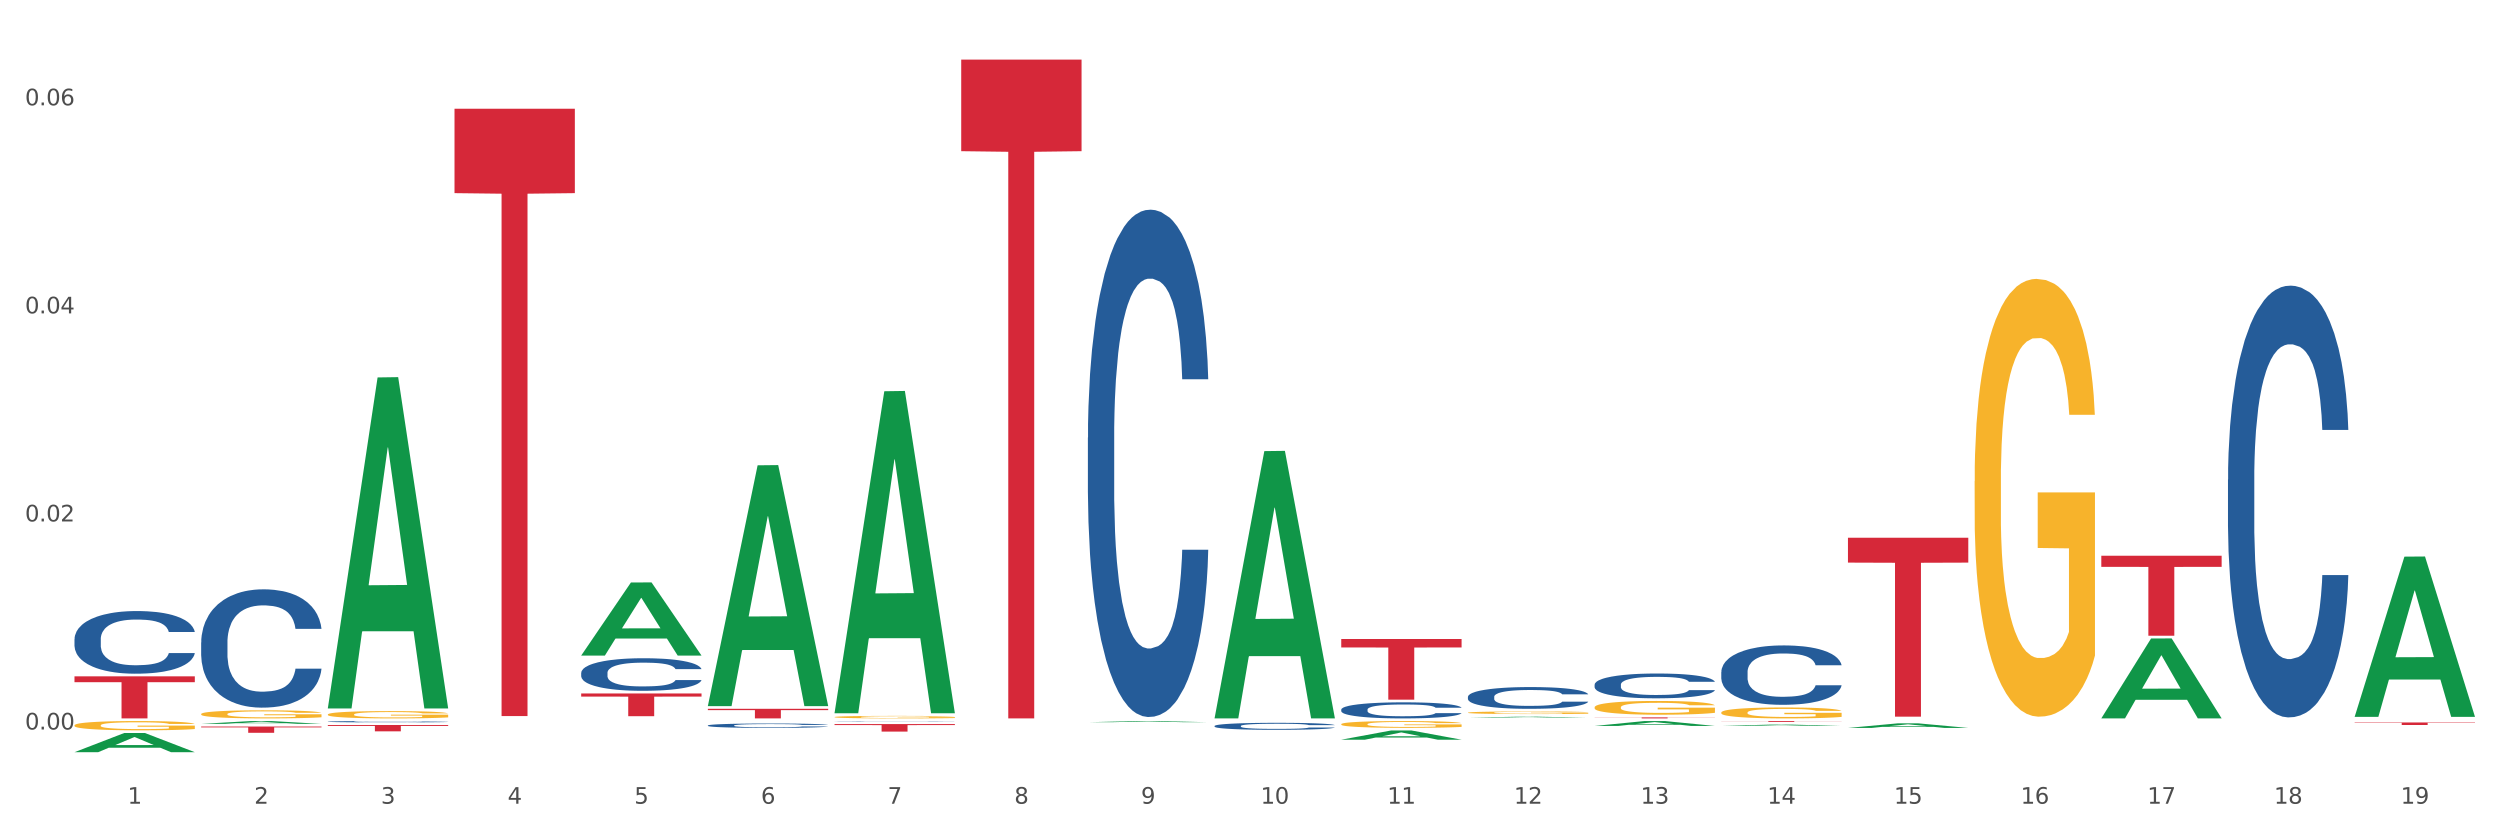 <?xml version="1.0" encoding="utf-8" standalone="no"?>
<!DOCTYPE svg PUBLIC "-//W3C//DTD SVG 1.1//EN"
  "http://www.w3.org/Graphics/SVG/1.1/DTD/svg11.dtd">
<svg xmlns:xlink="http://www.w3.org/1999/xlink" width="1080pt" height="360pt" viewBox="0 0 1080 360" xmlns="http://www.w3.org/2000/svg" version="1.1">
 <rect x="0" y="0" width="1080" height="360" fill="#333333" stroke="none"/>
 <defs>
  <style type="text/css">*{stroke-linejoin: round; stroke-linecap: butt}</style>
 </defs>
 <g id="figure_1">
  <g id="patch_1">
   <path d="M 0 360 
L 1080 360 
L 1080 0 
L 0 0 
z
" style="fill: #ffffff; stroke: #ffffff; stroke-linejoin: miter"/>
  </g>
  <g id="axes_1">
   <g id="matplotlib.axis_1">
    <g id="xtick_1">
     <g id="text_1">
      <!-- 1 -->
      <g style="fill: #4d4d4d" transform="translate(55.115 347.204) scale(0.096 -0.096)">
       <defs>
        <path id="DejaVuSans-31" d="M 794 531 
L 1825 531 
L 1825 4091 
L 703 3866 
L 703 4441 
L 1819 4666 
L 2450 4666 
L 2450 531 
L 3481 531 
L 3481 0 
L 794 0 
L 794 531 
z
" transform="scale(0.016)"/>
       </defs>
       <use xlink:href="#DejaVuSans-31"/>
      </g>
     </g>
    </g>
    <g id="xtick_2">
     <g id="text_2">
      <!-- 2 -->
      <g style="fill: #4d4d4d" transform="translate(109.839 347.204) scale(0.096 -0.096)">
       <defs>
        <path id="DejaVuSans-32" d="M 1228 531 
L 3431 531 
L 3431 0 
L 469 0 
L 469 531 
Q 828 903 1448 1529 
Q 2069 2156 2228 2338 
Q 2531 2678 2651 2914 
Q 2772 3150 2772 3378 
Q 2772 3750 2511 3984 
Q 2250 4219 1831 4219 
Q 1534 4219 1204 4116 
Q 875 4013 500 3803 
L 500 4441 
Q 881 4594 1212 4672 
Q 1544 4750 1819 4750 
Q 2544 4750 2975 4387 
Q 3406 4025 3406 3419 
Q 3406 3131 3298 2873 
Q 3191 2616 2906 2266 
Q 2828 2175 2409 1742 
Q 1991 1309 1228 531 
z
" transform="scale(0.016)"/>
       </defs>
       <use xlink:href="#DejaVuSans-32"/>
      </g>
     </g>
    </g>
    <g id="xtick_3">
     <g id="text_3">
      <!-- 3 -->
      <g style="fill: #4d4d4d" transform="translate(164.564 347.204) scale(0.096 -0.096)">
       <defs>
        <path id="DejaVuSans-33" d="M 2597 2516 
Q 3050 2419 3304 2112 
Q 3559 1806 3559 1356 
Q 3559 666 3084 287 
Q 2609 -91 1734 -91 
Q 1441 -91 1130 -33 
Q 819 25 488 141 
L 488 750 
Q 750 597 1062 519 
Q 1375 441 1716 441 
Q 2309 441 2620 675 
Q 2931 909 2931 1356 
Q 2931 1769 2642 2001 
Q 2353 2234 1838 2234 
L 1294 2234 
L 1294 2753 
L 1863 2753 
Q 2328 2753 2575 2939 
Q 2822 3125 2822 3475 
Q 2822 3834 2567 4026 
Q 2313 4219 1838 4219 
Q 1578 4219 1281 4162 
Q 984 4106 628 3988 
L 628 4550 
Q 988 4650 1302 4700 
Q 1616 4750 1894 4750 
Q 2613 4750 3031 4423 
Q 3450 4097 3450 3541 
Q 3450 3153 3228 2886 
Q 3006 2619 2597 2516 
z
" transform="scale(0.016)"/>
       </defs>
       <use xlink:href="#DejaVuSans-33"/>
      </g>
     </g>
    </g>
    <g id="xtick_4">
     <g id="text_4">
      <!-- 4 -->
      <g style="fill: #4d4d4d" transform="translate(219.288 347.204) scale(0.096 -0.096)">
       <defs>
        <path id="DejaVuSans-34" d="M 2419 4116 
L 825 1625 
L 2419 1625 
L 2419 4116 
z
M 2253 4666 
L 3047 4666 
L 3047 1625 
L 3713 1625 
L 3713 1100 
L 3047 1100 
L 3047 0 
L 2419 0 
L 2419 1100 
L 313 1100 
L 313 1709 
L 2253 4666 
z
" transform="scale(0.016)"/>
       </defs>
       <use xlink:href="#DejaVuSans-34"/>
      </g>
     </g>
    </g>
    <g id="xtick_5">
     <g id="text_5">
      <!-- 5 -->
      <g style="fill: #4d4d4d" transform="translate(274.012 347.204) scale(0.096 -0.096)">
       <defs>
        <path id="DejaVuSans-35" d="M 691 4666 
L 3169 4666 
L 3169 4134 
L 1269 4134 
L 1269 2991 
Q 1406 3038 1543 3061 
Q 1681 3084 1819 3084 
Q 2600 3084 3056 2656 
Q 3513 2228 3513 1497 
Q 3513 744 3044 326 
Q 2575 -91 1722 -91 
Q 1428 -91 1123 -41 
Q 819 9 494 109 
L 494 744 
Q 775 591 1075 516 
Q 1375 441 1709 441 
Q 2250 441 2565 725 
Q 2881 1009 2881 1497 
Q 2881 1984 2565 2268 
Q 2250 2553 1709 2553 
Q 1456 2553 1204 2497 
Q 953 2441 691 2322 
L 691 4666 
z
" transform="scale(0.016)"/>
       </defs>
       <use xlink:href="#DejaVuSans-35"/>
      </g>
     </g>
    </g>
    <g id="xtick_6">
     <g id="text_6">
      <!-- 6 -->
      <g style="fill: #4d4d4d" transform="translate(328.736 347.204) scale(0.096 -0.096)">
       <defs>
        <path id="DejaVuSans-36" d="M 2113 2584 
Q 1688 2584 1439 2293 
Q 1191 2003 1191 1497 
Q 1191 994 1439 701 
Q 1688 409 2113 409 
Q 2538 409 2786 701 
Q 3034 994 3034 1497 
Q 3034 2003 2786 2293 
Q 2538 2584 2113 2584 
z
M 3366 4563 
L 3366 3988 
Q 3128 4100 2886 4159 
Q 2644 4219 2406 4219 
Q 1781 4219 1451 3797 
Q 1122 3375 1075 2522 
Q 1259 2794 1537 2939 
Q 1816 3084 2150 3084 
Q 2853 3084 3261 2657 
Q 3669 2231 3669 1497 
Q 3669 778 3244 343 
Q 2819 -91 2113 -91 
Q 1303 -91 875 529 
Q 447 1150 447 2328 
Q 447 3434 972 4092 
Q 1497 4750 2381 4750 
Q 2619 4750 2861 4703 
Q 3103 4656 3366 4563 
z
" transform="scale(0.016)"/>
       </defs>
       <use xlink:href="#DejaVuSans-36"/>
      </g>
     </g>
    </g>
    <g id="xtick_7">
     <g id="text_7">
      <!-- 7 -->
      <g style="fill: #4d4d4d" transform="translate(383.461 347.204) scale(0.096 -0.096)">
       <defs>
        <path id="DejaVuSans-37" d="M 525 4666 
L 3525 4666 
L 3525 4397 
L 1831 0 
L 1172 0 
L 2766 4134 
L 525 4134 
L 525 4666 
z
" transform="scale(0.016)"/>
       </defs>
       <use xlink:href="#DejaVuSans-37"/>
      </g>
     </g>
    </g>
    <g id="xtick_8">
     <g id="text_8">
      <!-- 8 -->
      <g style="fill: #4d4d4d" transform="translate(438.185 347.204) scale(0.096 -0.096)">
       <defs>
        <path id="DejaVuSans-38" d="M 2034 2216 
Q 1584 2216 1326 1975 
Q 1069 1734 1069 1313 
Q 1069 891 1326 650 
Q 1584 409 2034 409 
Q 2484 409 2743 651 
Q 3003 894 3003 1313 
Q 3003 1734 2745 1975 
Q 2488 2216 2034 2216 
z
M 1403 2484 
Q 997 2584 770 2862 
Q 544 3141 544 3541 
Q 544 4100 942 4425 
Q 1341 4750 2034 4750 
Q 2731 4750 3128 4425 
Q 3525 4100 3525 3541 
Q 3525 3141 3298 2862 
Q 3072 2584 2669 2484 
Q 3125 2378 3379 2068 
Q 3634 1759 3634 1313 
Q 3634 634 3220 271 
Q 2806 -91 2034 -91 
Q 1263 -91 848 271 
Q 434 634 434 1313 
Q 434 1759 690 2068 
Q 947 2378 1403 2484 
z
M 1172 3481 
Q 1172 3119 1398 2916 
Q 1625 2713 2034 2713 
Q 2441 2713 2670 2916 
Q 2900 3119 2900 3481 
Q 2900 3844 2670 4047 
Q 2441 4250 2034 4250 
Q 1625 4250 1398 4047 
Q 1172 3844 1172 3481 
z
" transform="scale(0.016)"/>
       </defs>
       <use xlink:href="#DejaVuSans-38"/>
      </g>
     </g>
    </g>
    <g id="xtick_9">
     <g id="text_9">
      <!-- 9 -->
      <g style="fill: #4d4d4d" transform="translate(492.909 347.204) scale(0.096 -0.096)">
       <defs>
        <path id="DejaVuSans-39" d="M 703 97 
L 703 672 
Q 941 559 1184 500 
Q 1428 441 1663 441 
Q 2288 441 2617 861 
Q 2947 1281 2994 2138 
Q 2813 1869 2534 1725 
Q 2256 1581 1919 1581 
Q 1219 1581 811 2004 
Q 403 2428 403 3163 
Q 403 3881 828 4315 
Q 1253 4750 1959 4750 
Q 2769 4750 3195 4129 
Q 3622 3509 3622 2328 
Q 3622 1225 3098 567 
Q 2575 -91 1691 -91 
Q 1453 -91 1209 -44 
Q 966 3 703 97 
z
M 1959 2075 
Q 2384 2075 2632 2365 
Q 2881 2656 2881 3163 
Q 2881 3666 2632 3958 
Q 2384 4250 1959 4250 
Q 1534 4250 1286 3958 
Q 1038 3666 1038 3163 
Q 1038 2656 1286 2365 
Q 1534 2075 1959 2075 
z
" transform="scale(0.016)"/>
       </defs>
       <use xlink:href="#DejaVuSans-39"/>
      </g>
     </g>
    </g>
    <g id="xtick_10">
     <g id="text_10">
      <!-- 10 -->
      <g style="fill: #4d4d4d" transform="translate(544.58 347.204) scale(0.096 -0.096)">
       <defs>
        <path id="DejaVuSans-30" d="M 2034 4250 
Q 1547 4250 1301 3770 
Q 1056 3291 1056 2328 
Q 1056 1369 1301 889 
Q 1547 409 2034 409 
Q 2525 409 2770 889 
Q 3016 1369 3016 2328 
Q 3016 3291 2770 3770 
Q 2525 4250 2034 4250 
z
M 2034 4750 
Q 2819 4750 3233 4129 
Q 3647 3509 3647 2328 
Q 3647 1150 3233 529 
Q 2819 -91 2034 -91 
Q 1250 -91 836 529 
Q 422 1150 422 2328 
Q 422 3509 836 4129 
Q 1250 4750 2034 4750 
z
" transform="scale(0.016)"/>
       </defs>
       <use xlink:href="#DejaVuSans-31"/>
       <use xlink:href="#DejaVuSans-30" transform="translate(63.623 0)"/>
      </g>
     </g>
    </g>
    <g id="xtick_11">
     <g id="text_11">
      <!-- 11 -->
      <g style="fill: #4d4d4d" transform="translate(599.304 347.204) scale(0.096 -0.096)">
       <use xlink:href="#DejaVuSans-31"/>
       <use xlink:href="#DejaVuSans-31" transform="translate(63.623 0)"/>
      </g>
     </g>
    </g>
    <g id="xtick_12">
     <g id="text_12">
      <!-- 12 -->
      <g style="fill: #4d4d4d" transform="translate(654.028 347.204) scale(0.096 -0.096)">
       <use xlink:href="#DejaVuSans-31"/>
       <use xlink:href="#DejaVuSans-32" transform="translate(63.623 0)"/>
      </g>
     </g>
    </g>
    <g id="xtick_13">
     <g id="text_13">
      <!-- 13 -->
      <g style="fill: #4d4d4d" transform="translate(708.752 347.204) scale(0.096 -0.096)">
       <use xlink:href="#DejaVuSans-31"/>
       <use xlink:href="#DejaVuSans-33" transform="translate(63.623 0)"/>
      </g>
     </g>
    </g>
    <g id="xtick_14">
     <g id="text_14">
      <!-- 14 -->
      <g style="fill: #4d4d4d" transform="translate(763.477 347.204) scale(0.096 -0.096)">
       <use xlink:href="#DejaVuSans-31"/>
       <use xlink:href="#DejaVuSans-34" transform="translate(63.623 0)"/>
      </g>
     </g>
    </g>
    <g id="xtick_15">
     <g id="text_15">
      <!-- 15 -->
      <g style="fill: #4d4d4d" transform="translate(818.201 347.204) scale(0.096 -0.096)">
       <use xlink:href="#DejaVuSans-31"/>
       <use xlink:href="#DejaVuSans-35" transform="translate(63.623 0)"/>
      </g>
     </g>
    </g>
    <g id="xtick_16">
     <g id="text_16">
      <!-- 16 -->
      <g style="fill: #4d4d4d" transform="translate(872.925 347.204) scale(0.096 -0.096)">
       <use xlink:href="#DejaVuSans-31"/>
       <use xlink:href="#DejaVuSans-36" transform="translate(63.623 0)"/>
      </g>
     </g>
    </g>
    <g id="xtick_17">
     <g id="text_17">
      <!-- 17 -->
      <g style="fill: #4d4d4d" transform="translate(927.649 347.204) scale(0.096 -0.096)">
       <use xlink:href="#DejaVuSans-31"/>
       <use xlink:href="#DejaVuSans-37" transform="translate(63.623 0)"/>
      </g>
     </g>
    </g>
    <g id="xtick_18">
     <g id="text_18">
      <!-- 18 -->
      <g style="fill: #4d4d4d" transform="translate(982.374 347.204) scale(0.096 -0.096)">
       <use xlink:href="#DejaVuSans-31"/>
       <use xlink:href="#DejaVuSans-38" transform="translate(63.623 0)"/>
      </g>
     </g>
    </g>
    <g id="xtick_19">
     <g id="text_19">
      <!-- 19 -->
      <g style="fill: #4d4d4d" transform="translate(1037.098 347.204) scale(0.096 -0.096)">
       <use xlink:href="#DejaVuSans-31"/>
       <use xlink:href="#DejaVuSans-39" transform="translate(63.623 0)"/>
      </g>
     </g>
    </g>
    <g id="xtick_20"/>
    <g id="xtick_21"/>
    <g id="xtick_22"/>
    <g id="xtick_23"/>
    <g id="xtick_24"/>
    <g id="xtick_25"/>
    <g id="xtick_26"/>
    <g id="xtick_27"/>
    <g id="xtick_28"/>
    <g id="xtick_29"/>
    <g id="xtick_30"/>
    <g id="xtick_31"/>
    <g id="xtick_32"/>
    <g id="xtick_33"/>
    <g id="xtick_34"/>
    <g id="xtick_35"/>
    <g id="xtick_36"/>
    <g id="xtick_37"/>
   </g>
   <g id="matplotlib.axis_2">
    <g id="ytick_1">
     <g id="text_20">
      <!-- 0.00 -->
      <g style="fill: #4d4d4d" transform="translate(10.8 315.144) scale(0.096 -0.096)">
       <defs>
        <path id="DejaVuSans-2e" d="M 684 794 
L 1344 794 
L 1344 0 
L 684 0 
L 684 794 
z
" transform="scale(0.016)"/>
       </defs>
       <use xlink:href="#DejaVuSans-30"/>
       <use xlink:href="#DejaVuSans-2e" transform="translate(63.623 0)"/>
       <use xlink:href="#DejaVuSans-30" transform="translate(95.41 0)"/>
       <use xlink:href="#DejaVuSans-30" transform="translate(159.033 0)"/>
      </g>
     </g>
    </g>
    <g id="ytick_2">
     <g id="text_21">
      <!-- 0.02 -->
      <g style="fill: #4d4d4d" transform="translate(10.8 225.262) scale(0.096 -0.096)">
       <use xlink:href="#DejaVuSans-30"/>
       <use xlink:href="#DejaVuSans-2e" transform="translate(63.623 0)"/>
       <use xlink:href="#DejaVuSans-30" transform="translate(95.41 0)"/>
       <use xlink:href="#DejaVuSans-32" transform="translate(159.033 0)"/>
      </g>
     </g>
    </g>
    <g id="ytick_3">
     <g id="text_22">
      <!-- 0.04 -->
      <g style="fill: #4d4d4d" transform="translate(10.8 135.38) scale(0.096 -0.096)">
       <use xlink:href="#DejaVuSans-30"/>
       <use xlink:href="#DejaVuSans-2e" transform="translate(63.623 0)"/>
       <use xlink:href="#DejaVuSans-30" transform="translate(95.41 0)"/>
       <use xlink:href="#DejaVuSans-34" transform="translate(159.033 0)"/>
      </g>
     </g>
    </g>
    <g id="ytick_4">
     <g id="text_23">
      <!-- 0.06 -->
      <g style="fill: #4d4d4d" transform="translate(10.8 45.499) scale(0.096 -0.096)">
       <use xlink:href="#DejaVuSans-30"/>
       <use xlink:href="#DejaVuSans-2e" transform="translate(63.623 0)"/>
       <use xlink:href="#DejaVuSans-30" transform="translate(95.41 0)"/>
       <use xlink:href="#DejaVuSans-36" transform="translate(159.033 0)"/>
      </g>
     </g>
    </g>
    <g id="ytick_5"/>
    <g id="ytick_6"/>
    <g id="ytick_7"/>
   </g>
   <g id="PolyCollection_1">
    <path d="M 32.175 324.934 
L 32.229 324.926 
L 53.667 316.652 
L 62.564 316.644 
L 84.163 324.95 
L 73.873 324.95 
L 69.21 323.015 
L 47.075 323.015 
L 46.914 323.047 
L 42.412 324.95 
L 32.175 324.95 
L 32.175 324.934 
L 49.862 321.861 
L 66.423 321.854 
L 58.223 318.414 
L 58.115 318.399 
L 58.008 318.422 
L 49.808 321.854 
L 49.862 321.861 
L 32.175 324.934 
z
" clip-path="url(#p86661feeba)" style="fill: #109648"/>
    <path d="M 86.899 313.859 
L 138.887 313.859 
L 138.887 314.236 
L 118.437 314.239 
L 118.437 316.576 
L 107.226 316.576 
L 107.226 314.239 
L 86.899 314.236 
L 86.899 313.861 
L 86.899 313.859 
z
" clip-path="url(#p86661feeba)" style="fill: #d62839"/>
    <path d="M 86.899 308.469 
L 86.961 308.466 
L 86.961 308.35 
L 87.083 308.251 
L 87.697 308.011 
L 88.618 307.812 
L 89.293 307.707 
L 89.968 307.62 
L 90.766 307.534 
L 91.748 307.444 
L 93.528 307.313 
L 94.633 307.246 
L 95.983 307.175 
L 98.439 307.073 
L 100.219 307.015 
L 102.06 306.967 
L 105.067 306.91 
L 107.032 306.884 
L 109.118 306.865 
L 111.635 306.852 
L 113.538 306.849 
L 117.712 306.859 
L 121.272 306.887 
L 122.99 306.91 
L 125.2 306.948 
L 126.366 306.974 
L 128.269 307.025 
L 130.233 307.092 
L 131.583 307.15 
L 133.609 307.259 
L 135.143 307.368 
L 136.555 307.502 
L 137.291 307.595 
L 137.844 307.681 
L 138.335 307.78 
L 138.826 307.937 
L 127.778 307.937 
L 127.348 307.825 
L 126.673 307.72 
L 125.691 307.617 
L 124.832 307.553 
L 123.358 307.473 
L 122.008 307.422 
L 120.596 307.384 
L 118.878 307.352 
L 117.527 307.336 
L 115.625 307.323 
L 111.881 307.326 
L 109.364 307.352 
L 107.645 307.384 
L 106.541 307.412 
L 105.559 307.444 
L 104.454 307.489 
L 103.165 307.556 
L 102.244 307.617 
L 101.323 307.694 
L 100.587 307.771 
L 99.912 307.861 
L 99.359 307.957 
L 98.93 308.056 
L 98.561 308.177 
L 98.254 308.379 
L 98.254 308.818 
L 98.377 308.917 
L 98.684 309.048 
L 99.052 309.147 
L 99.666 309.266 
L 100.219 309.346 
L 101.262 309.461 
L 102.428 309.557 
L 103.349 309.618 
L 104.27 309.669 
L 105.865 309.74 
L 107.645 309.797 
L 109.18 309.832 
L 111.267 309.864 
L 112.678 309.877 
L 113.906 309.884 
L 116.914 309.884 
L 119.062 309.874 
L 121.456 309.852 
L 123.297 309.823 
L 124.832 309.788 
L 126.55 309.73 
L 127.655 309.676 
L 127.655 309.007 
L 114.152 309.003 
L 114.152 308.558 
L 138.887 308.558 
L 138.887 309.864 
L 137.844 309.932 
L 136.678 309.992 
L 135.45 310.047 
L 133.609 310.114 
L 131.399 310.178 
L 129.435 310.223 
L 127.348 310.261 
L 124.893 310.297 
L 121.701 310.329 
L 119.737 310.341 
L 117.282 310.351 
L 114.397 310.354 
L 111.881 310.348 
L 109.425 310.332 
L 106.847 310.303 
L 104.331 310.261 
L 102.428 310.22 
L 100.525 310.169 
L 98.5 310.101 
L 96.904 310.037 
L 95.676 309.98 
L 94.326 309.906 
L 92.853 309.81 
L 91.748 309.724 
L 90.766 309.634 
L 89.723 309.519 
L 88.986 309.419 
L 88.25 309.295 
L 87.82 309.202 
L 87.329 309.058 
L 86.961 308.856 
L 86.899 308.469 
z
" clip-path="url(#p86661feeba)" style="fill: #f7b32b"/>
    <path d="M 141.624 308.654 
L 141.685 308.652 
L 141.685 308.548 
L 141.808 308.458 
L 142.421 308.242 
L 143.342 308.063 
L 144.017 307.968 
L 144.693 307.89 
L 145.49 307.812 
L 146.472 307.731 
L 148.252 307.613 
L 149.357 307.552 
L 150.708 307.489 
L 153.163 307.396 
L 154.943 307.344 
L 156.784 307.301 
L 159.792 307.249 
L 161.756 307.226 
L 163.843 307.209 
L 166.359 307.197 
L 168.262 307.194 
L 172.436 307.203 
L 175.996 307.229 
L 177.714 307.249 
L 179.924 307.284 
L 181.09 307.307 
L 182.993 307.353 
L 184.957 307.413 
L 186.308 307.465 
L 188.333 307.564 
L 189.867 307.662 
L 191.279 307.783 
L 192.016 307.867 
L 192.568 307.944 
L 193.059 308.034 
L 193.55 308.175 
L 182.502 308.175 
L 182.072 308.074 
L 181.397 307.979 
L 180.415 307.887 
L 179.556 307.829 
L 178.083 307.757 
L 176.732 307.711 
L 175.321 307.676 
L 173.602 307.647 
L 172.252 307.633 
L 170.349 307.621 
L 166.605 307.624 
L 164.088 307.647 
L 162.37 307.676 
L 161.265 307.702 
L 160.283 307.731 
L 159.178 307.771 
L 157.889 307.832 
L 156.968 307.887 
L 156.048 307.956 
L 155.311 308.025 
L 154.636 308.106 
L 154.083 308.193 
L 153.654 308.282 
L 153.286 308.392 
L 152.979 308.574 
L 152.979 308.969 
L 153.101 309.058 
L 153.408 309.177 
L 153.777 309.266 
L 154.39 309.373 
L 154.943 309.445 
L 155.986 309.549 
L 157.152 309.636 
L 158.073 309.69 
L 158.994 309.737 
L 160.59 309.8 
L 162.37 309.852 
L 163.904 309.884 
L 165.991 309.913 
L 167.403 309.924 
L 168.63 309.93 
L 171.638 309.93 
L 173.786 309.921 
L 176.18 309.901 
L 178.021 309.875 
L 179.556 309.843 
L 181.274 309.791 
L 182.379 309.742 
L 182.379 309.139 
L 168.876 309.136 
L 168.876 308.735 
L 193.612 308.735 
L 193.612 309.913 
L 192.568 309.973 
L 191.402 310.028 
L 190.174 310.077 
L 188.333 310.138 
L 186.123 310.195 
L 184.159 310.236 
L 182.072 310.271 
L 179.617 310.302 
L 176.425 310.331 
L 174.461 310.343 
L 172.006 310.351 
L 169.121 310.354 
L 166.605 310.348 
L 164.15 310.334 
L 161.572 310.308 
L 159.055 310.271 
L 157.152 310.233 
L 155.25 310.187 
L 153.224 310.126 
L 151.628 310.068 
L 150.401 310.017 
L 149.05 309.95 
L 147.577 309.864 
L 146.472 309.786 
L 145.49 309.705 
L 144.447 309.601 
L 143.71 309.512 
L 142.974 309.399 
L 142.544 309.315 
L 142.053 309.185 
L 141.685 309.004 
L 141.624 308.654 
z
" clip-path="url(#p86661feeba)" style="fill: #f7b32b"/>
    <path d="M 360.521 309.768 
L 360.582 309.767 
L 360.582 309.731 
L 360.705 309.701 
L 361.319 309.626 
L 362.239 309.564 
L 362.914 309.532 
L 363.59 309.505 
L 364.388 309.478 
L 365.37 309.45 
L 367.15 309.409 
L 368.254 309.388 
L 369.605 309.366 
L 372.06 309.335 
L 373.84 309.317 
L 375.681 309.302 
L 378.689 309.284 
L 380.653 309.276 
L 382.74 309.27 
L 385.256 309.266 
L 387.159 309.265 
L 391.333 309.268 
L 394.893 309.277 
L 396.612 309.284 
L 398.821 309.296 
L 399.987 309.304 
L 401.89 309.32 
L 403.854 309.341 
L 405.205 309.358 
L 407.23 309.392 
L 408.765 309.426 
L 410.176 309.468 
L 410.913 309.497 
L 411.465 309.524 
L 411.956 309.554 
L 412.447 309.603 
L 401.399 309.603 
L 400.969 309.568 
L 400.294 309.536 
L 399.312 309.504 
L 398.453 309.484 
L 396.98 309.459 
L 395.629 309.443 
L 394.218 309.431 
L 392.499 309.421 
L 391.149 309.416 
L 389.246 309.412 
L 385.502 309.413 
L 382.985 309.421 
L 381.267 309.431 
L 380.162 309.44 
L 379.18 309.45 
L 378.075 309.464 
L 376.786 309.485 
L 375.865 309.504 
L 374.945 309.528 
L 374.208 309.551 
L 373.533 309.579 
L 372.981 309.609 
L 372.551 309.64 
L 372.183 309.678 
L 371.876 309.74 
L 371.876 309.877 
L 371.999 309.908 
L 372.305 309.948 
L 372.674 309.979 
L 373.287 310.016 
L 373.84 310.041 
L 374.883 310.077 
L 376.05 310.106 
L 376.97 310.125 
L 377.891 310.141 
L 379.487 310.163 
L 381.267 310.181 
L 382.801 310.192 
L 384.888 310.202 
L 386.3 310.206 
L 387.527 310.208 
L 390.535 310.208 
L 392.683 310.205 
L 395.077 310.198 
L 396.918 310.189 
L 398.453 310.178 
L 400.172 310.16 
L 401.276 310.143 
L 401.276 309.935 
L 387.773 309.934 
L 387.773 309.796 
L 412.509 309.796 
L 412.509 310.202 
L 411.465 310.223 
L 410.299 310.242 
L 409.071 310.259 
L 407.23 310.28 
L 405.02 310.299 
L 403.056 310.313 
L 400.969 310.325 
L 398.514 310.336 
L 395.323 310.346 
L 393.358 310.35 
L 390.903 310.353 
L 388.018 310.354 
L 385.502 310.352 
L 383.047 310.347 
L 380.469 310.338 
L 377.952 310.325 
L 376.05 310.312 
L 374.147 310.296 
L 372.121 310.276 
L 370.525 310.256 
L 369.298 310.238 
L 367.948 310.215 
L 366.474 310.185 
L 365.37 310.158 
L 364.388 310.13 
L 363.344 310.095 
L 362.608 310.064 
L 361.871 310.025 
L 361.441 309.996 
L 360.95 309.951 
L 360.582 309.889 
L 360.521 309.768 
z
" clip-path="url(#p86661feeba)" style="fill: #f7b32b"/>
    <path d="M 634.142 307.869 
L 634.203 307.868 
L 634.203 307.832 
L 634.326 307.8 
L 634.94 307.723 
L 635.861 307.66 
L 636.536 307.626 
L 637.211 307.599 
L 638.009 307.571 
L 638.991 307.542 
L 640.771 307.5 
L 641.876 307.479 
L 643.226 307.456 
L 645.681 307.424 
L 647.461 307.405 
L 649.303 307.39 
L 652.31 307.372 
L 654.274 307.363 
L 656.361 307.357 
L 658.878 307.353 
L 660.781 307.352 
L 664.954 307.355 
L 668.514 307.364 
L 670.233 307.372 
L 672.443 307.384 
L 673.609 307.392 
L 675.512 307.408 
L 677.476 307.43 
L 678.826 307.448 
L 680.851 307.483 
L 682.386 307.518 
L 683.798 307.561 
L 684.534 307.59 
L 685.087 307.618 
L 685.578 307.65 
L 686.069 307.7 
L 675.02 307.7 
L 674.591 307.664 
L 673.916 307.63 
L 672.934 307.597 
L 672.074 307.577 
L 670.601 307.551 
L 669.251 307.535 
L 667.839 307.523 
L 666.121 307.513 
L 664.77 307.508 
L 662.867 307.503 
L 659.123 307.504 
L 656.607 307.513 
L 654.888 307.523 
L 653.783 307.532 
L 652.801 307.542 
L 651.696 307.557 
L 650.407 307.578 
L 649.487 307.597 
L 648.566 307.622 
L 647.83 307.647 
L 647.154 307.675 
L 646.602 307.706 
L 646.172 307.738 
L 645.804 307.776 
L 645.497 307.841 
L 645.497 307.981 
L 645.62 308.013 
L 645.927 308.054 
L 646.295 308.086 
L 646.909 308.124 
L 647.461 308.15 
L 648.505 308.186 
L 649.671 308.217 
L 650.592 308.236 
L 651.512 308.253 
L 653.108 308.275 
L 654.888 308.294 
L 656.423 308.305 
L 658.51 308.315 
L 659.921 308.319 
L 661.149 308.321 
L 664.156 308.321 
L 666.305 308.318 
L 668.698 308.311 
L 670.54 308.302 
L 672.074 308.291 
L 673.793 308.272 
L 674.898 308.255 
L 674.898 308.041 
L 661.394 308.04 
L 661.394 307.898 
L 686.13 307.898 
L 686.13 308.315 
L 685.087 308.337 
L 683.92 308.356 
L 682.693 308.373 
L 680.851 308.395 
L 678.642 308.415 
L 676.678 308.43 
L 674.591 308.442 
L 672.136 308.453 
L 668.944 308.463 
L 666.98 308.467 
L 664.525 308.471 
L 661.64 308.472 
L 659.123 308.469 
L 656.668 308.464 
L 654.09 308.455 
L 651.574 308.442 
L 649.671 308.429 
L 647.768 308.412 
L 645.743 308.391 
L 644.147 308.37 
L 642.919 308.352 
L 641.569 308.328 
L 640.096 308.298 
L 638.991 308.27 
L 638.009 308.242 
L 636.965 308.205 
L 636.229 308.173 
L 635.492 308.133 
L 635.063 308.104 
L 634.572 308.058 
L 634.203 307.993 
L 634.142 307.869 
z
" clip-path="url(#p86661feeba)" style="fill: #f7b32b"/>
    <path d="M 688.866 305.564 
L 688.928 305.559 
L 688.928 305.363 
L 689.05 305.195 
L 689.664 304.788 
L 690.585 304.451 
L 691.26 304.272 
L 691.935 304.126 
L 692.733 303.979 
L 693.715 303.827 
L 695.495 303.604 
L 696.6 303.49 
L 697.95 303.371 
L 700.406 303.197 
L 702.186 303.1 
L 704.027 303.018 
L 707.034 302.92 
L 708.999 302.877 
L 711.086 302.844 
L 713.602 302.823 
L 715.505 302.817 
L 719.679 302.834 
L 723.239 302.882 
L 724.957 302.92 
L 727.167 302.986 
L 728.333 303.029 
L 730.236 303.116 
L 732.2 303.23 
L 733.55 303.328 
L 735.576 303.512 
L 737.11 303.697 
L 738.522 303.925 
L 739.258 304.082 
L 739.811 304.229 
L 740.302 304.397 
L 740.793 304.663 
L 729.745 304.663 
L 729.315 304.473 
L 728.64 304.294 
L 727.658 304.12 
L 726.799 304.012 
L 725.325 303.876 
L 723.975 303.789 
L 722.563 303.724 
L 720.845 303.67 
L 719.494 303.642 
L 717.592 303.621 
L 713.848 303.626 
L 711.331 303.67 
L 709.612 303.724 
L 708.508 303.773 
L 707.526 303.827 
L 706.421 303.903 
L 705.132 304.017 
L 704.211 304.12 
L 703.29 304.25 
L 702.554 304.381 
L 701.879 304.533 
L 701.326 304.696 
L 700.897 304.864 
L 700.528 305.07 
L 700.221 305.412 
L 700.221 306.156 
L 700.344 306.324 
L 700.651 306.547 
L 701.019 306.715 
L 701.633 306.916 
L 702.186 307.052 
L 703.229 307.247 
L 704.395 307.41 
L 705.316 307.513 
L 706.237 307.6 
L 707.832 307.719 
L 709.612 307.817 
L 711.147 307.877 
L 713.234 307.931 
L 714.645 307.953 
L 715.873 307.964 
L 718.881 307.964 
L 721.029 307.947 
L 723.423 307.909 
L 725.264 307.86 
L 726.799 307.801 
L 728.517 307.703 
L 729.622 307.611 
L 729.622 306.476 
L 716.119 306.471 
L 716.119 305.716 
L 740.854 305.716 
L 740.854 307.931 
L 739.811 308.045 
L 738.645 308.148 
L 737.417 308.24 
L 735.576 308.354 
L 733.366 308.463 
L 731.402 308.539 
L 729.315 308.604 
L 726.86 308.664 
L 723.668 308.718 
L 721.704 308.74 
L 719.249 308.756 
L 716.364 308.762 
L 713.848 308.751 
L 711.392 308.724 
L 708.814 308.675 
L 706.298 308.604 
L 704.395 308.534 
L 702.492 308.447 
L 700.467 308.333 
L 698.871 308.224 
L 697.643 308.126 
L 696.293 308.002 
L 694.82 307.839 
L 693.715 307.692 
L 692.733 307.54 
L 691.69 307.345 
L 690.953 307.176 
L 690.217 306.965 
L 689.787 306.807 
L 689.296 306.563 
L 688.928 306.221 
L 688.866 305.564 
z
" clip-path="url(#p86661feeba)" style="fill: #f7b32b"/>
    <path d="M 743.591 307.809 
L 743.652 307.805 
L 743.652 307.649 
L 743.775 307.515 
L 744.388 307.191 
L 745.309 306.924 
L 745.984 306.781 
L 746.66 306.664 
L 747.457 306.548 
L 748.44 306.427 
L 750.22 306.25 
L 751.324 306.159 
L 752.675 306.064 
L 755.13 305.925 
L 756.91 305.848 
L 758.751 305.783 
L 761.759 305.705 
L 763.723 305.671 
L 765.81 305.645 
L 768.326 305.627 
L 770.229 305.623 
L 774.403 305.636 
L 777.963 305.675 
L 779.681 305.705 
L 781.891 305.757 
L 783.057 305.792 
L 784.96 305.861 
L 786.924 305.951 
L 788.275 306.029 
L 790.3 306.176 
L 791.835 306.323 
L 793.246 306.504 
L 793.983 306.63 
L 794.535 306.746 
L 795.026 306.88 
L 795.517 307.092 
L 784.469 307.092 
L 784.039 306.941 
L 783.364 306.798 
L 782.382 306.66 
L 781.523 306.574 
L 780.05 306.466 
L 778.699 306.396 
L 777.288 306.345 
L 775.569 306.301 
L 774.219 306.28 
L 772.316 306.262 
L 768.572 306.267 
L 766.055 306.301 
L 764.337 306.345 
L 763.232 306.383 
L 762.25 306.427 
L 761.145 306.487 
L 759.856 306.578 
L 758.935 306.66 
L 758.015 306.764 
L 757.278 306.867 
L 756.603 306.988 
L 756.051 307.118 
L 755.621 307.252 
L 755.253 307.416 
L 754.946 307.688 
L 754.946 308.28 
L 755.068 308.414 
L 755.375 308.591 
L 755.744 308.725 
L 756.357 308.885 
L 756.91 308.993 
L 757.953 309.149 
L 759.119 309.278 
L 760.04 309.36 
L 760.961 309.43 
L 762.557 309.525 
L 764.337 309.602 
L 765.871 309.65 
L 767.958 309.693 
L 769.37 309.71 
L 770.597 309.719 
L 773.605 309.719 
L 775.753 309.706 
L 778.147 309.676 
L 779.988 309.637 
L 781.523 309.589 
L 783.241 309.512 
L 784.346 309.438 
L 784.346 308.535 
L 770.843 308.531 
L 770.843 307.93 
L 795.579 307.93 
L 795.579 309.693 
L 794.535 309.784 
L 793.369 309.866 
L 792.141 309.939 
L 790.3 310.03 
L 788.09 310.117 
L 786.126 310.177 
L 784.039 310.229 
L 781.584 310.276 
L 778.392 310.32 
L 776.428 310.337 
L 773.973 310.35 
L 771.088 310.354 
L 768.572 310.346 
L 766.117 310.324 
L 763.539 310.285 
L 761.022 310.229 
L 759.119 310.173 
L 757.217 310.104 
L 755.191 310.013 
L 753.595 309.926 
L 752.368 309.849 
L 751.017 309.749 
L 749.544 309.62 
L 748.44 309.503 
L 747.457 309.382 
L 746.414 309.226 
L 745.677 309.093 
L 744.941 308.924 
L 744.511 308.799 
L 744.02 308.604 
L 743.652 308.332 
L 743.591 307.809 
z
" clip-path="url(#p86661feeba)" style="fill: #f7b32b"/>
    <path d="M 853.039 207.876 
L 853.1 207.703 
L 853.1 201.485 
L 853.223 196.13 
L 853.837 183.176 
L 854.758 172.467 
L 855.433 166.767 
L 856.108 162.103 
L 856.906 157.44 
L 857.888 152.603 
L 859.668 145.521 
L 860.773 141.894 
L 862.123 138.094 
L 864.578 132.567 
L 866.358 129.458 
L 868.2 126.867 
L 871.207 123.758 
L 873.171 122.376 
L 875.258 121.34 
L 877.775 120.649 
L 879.678 120.476 
L 883.851 120.994 
L 887.411 122.549 
L 889.13 123.758 
L 891.34 125.831 
L 892.506 127.212 
L 894.409 129.976 
L 896.373 133.603 
L 897.723 136.712 
L 899.749 142.585 
L 901.283 148.458 
L 902.695 155.712 
L 903.431 160.721 
L 903.984 165.385 
L 904.475 170.74 
L 904.966 179.203 
L 893.918 179.203 
L 893.488 173.158 
L 892.813 167.458 
L 891.831 161.93 
L 890.971 158.476 
L 889.498 154.158 
L 888.148 151.394 
L 886.736 149.321 
L 885.018 147.594 
L 883.667 146.73 
L 881.765 146.04 
L 878.02 146.212 
L 875.504 147.594 
L 873.785 149.321 
L 872.68 150.876 
L 871.698 152.603 
L 870.594 155.021 
L 869.305 158.649 
L 868.384 161.93 
L 867.463 166.076 
L 866.727 170.221 
L 866.051 175.058 
L 865.499 180.24 
L 865.069 185.594 
L 864.701 192.158 
L 864.394 203.039 
L 864.394 226.703 
L 864.517 232.058 
L 864.824 239.139 
L 865.192 244.494 
L 865.806 250.885 
L 866.358 255.203 
L 867.402 261.421 
L 868.568 266.603 
L 869.489 269.885 
L 870.409 272.648 
L 872.005 276.448 
L 873.785 279.558 
L 875.32 281.458 
L 877.407 283.185 
L 878.818 283.876 
L 880.046 284.221 
L 883.053 284.221 
L 885.202 283.703 
L 887.596 282.494 
L 889.437 280.939 
L 890.971 279.039 
L 892.69 275.93 
L 893.795 272.994 
L 893.795 236.894 
L 880.291 236.721 
L 880.291 212.712 
L 905.027 212.712 
L 905.027 283.185 
L 903.984 286.812 
L 902.818 290.094 
L 901.59 293.03 
L 899.749 296.658 
L 897.539 300.112 
L 895.575 302.53 
L 893.488 304.603 
L 891.033 306.503 
L 887.841 308.23 
L 885.877 308.921 
L 883.422 309.439 
L 880.537 309.612 
L 878.02 309.267 
L 875.565 308.403 
L 872.987 306.848 
L 870.471 304.603 
L 868.568 302.358 
L 866.665 299.594 
L 864.64 295.967 
L 863.044 292.512 
L 861.816 289.403 
L 860.466 285.43 
L 858.993 280.248 
L 857.888 275.585 
L 856.906 270.748 
L 855.863 264.53 
L 855.126 259.176 
L 854.389 252.439 
L 853.96 247.43 
L 853.469 239.658 
L 853.1 228.776 
L 853.039 207.876 
z
" clip-path="url(#p86661feeba)" style="fill: #f7b32b"/>
    <path d="M 32.175 292.182 
L 84.163 292.182 
L 84.163 294.707 
L 63.713 294.724 
L 63.713 310.354 
L 52.502 310.354 
L 52.502 294.724 
L 32.175 294.707 
L 32.175 292.199 
L 32.175 292.182 
z
" clip-path="url(#p86661feeba)" style="fill: #d62839"/>
    <path d="M 32.175 276.134 
L 32.236 276.109 
L 32.236 275.417 
L 32.421 274.477 
L 33.097 272.747 
L 33.957 271.437 
L 35.432 269.904 
L 36.231 269.262 
L 37.275 268.545 
L 39.426 267.383 
L 41.884 266.394 
L 43.605 265.851 
L 44.895 265.505 
L 47.784 264.887 
L 49.443 264.615 
L 51.164 264.392 
L 52.638 264.244 
L 55.096 264.071 
L 57.063 263.997 
L 59.337 263.972 
L 61.242 263.997 
L 63.761 264.096 
L 67.448 264.392 
L 68.862 264.565 
L 70.767 264.862 
L 72.733 265.257 
L 74.331 265.653 
L 76.174 266.221 
L 78.079 266.963 
L 79.923 267.902 
L 81.213 268.767 
L 82.258 269.682 
L 83.18 270.794 
L 83.856 272.006 
L 84.163 273.019 
L 72.917 273.019 
L 72.61 272.104 
L 71.996 271.116 
L 71.381 270.448 
L 70.705 269.904 
L 69.66 269.287 
L 68.739 268.891 
L 67.202 268.421 
L 65.789 268.125 
L 64.621 267.952 
L 63.208 267.803 
L 60.197 267.655 
L 58.046 267.655 
L 56.694 267.705 
L 55.035 267.828 
L 53.622 268.001 
L 51.962 268.298 
L 50.672 268.619 
L 49.381 269.039 
L 48.644 269.336 
L 47.538 269.88 
L 46.8 270.325 
L 45.817 271.091 
L 45.264 271.635 
L 44.281 273.044 
L 43.851 274.082 
L 43.666 274.799 
L 43.544 275.59 
L 43.544 279.446 
L 43.912 281.176 
L 44.22 281.918 
L 44.711 282.758 
L 45.633 283.846 
L 46.985 284.909 
L 48.398 285.675 
L 49.566 286.145 
L 50.672 286.491 
L 51.778 286.763 
L 53.13 287.01 
L 54.236 287.158 
L 55.895 287.306 
L 57.862 287.381 
L 59.398 287.381 
L 62.532 287.257 
L 63.945 287.133 
L 65.297 286.96 
L 66.772 286.688 
L 67.94 286.392 
L 68.616 286.169 
L 69.722 285.7 
L 70.582 285.205 
L 71.32 284.637 
L 71.811 284.142 
L 72.364 283.401 
L 72.795 282.56 
L 72.917 282.115 
L 84.163 282.115 
L 83.917 283.005 
L 83.487 283.87 
L 82.627 285.032 
L 81.951 285.7 
L 80.906 286.515 
L 79.8 287.207 
L 78.264 287.974 
L 76.85 288.542 
L 75.375 289.037 
L 73.778 289.482 
L 70.89 290.1 
L 69.845 290.273 
L 67.633 290.569 
L 65.912 290.742 
L 63.392 290.915 
L 60.811 291.014 
L 58.108 291.039 
L 55.711 290.989 
L 53.069 290.841 
L 51.409 290.693 
L 49.566 290.47 
L 47.415 290.124 
L 45.387 289.704 
L 43.482 289.21 
L 41.7 288.641 
L 40.041 287.998 
L 37.89 286.936 
L 36.292 285.897 
L 35.125 284.933 
L 34.326 284.118 
L 33.527 283.079 
L 33.097 282.363 
L 32.421 280.632 
L 32.175 279.026 
L 32.175 276.134 
z
" clip-path="url(#p86661feeba)" style="fill: #255c99"/>
    <path d="M 86.899 277.556 
L 86.961 277.509 
L 86.961 276.202 
L 87.145 274.428 
L 87.821 271.16 
L 88.681 268.686 
L 90.156 265.792 
L 90.955 264.578 
L 92 263.224 
L 94.151 261.03 
L 96.609 259.163 
L 98.329 258.136 
L 99.62 257.482 
L 102.508 256.315 
L 104.167 255.801 
L 105.888 255.381 
L 107.363 255.101 
L 109.821 254.774 
L 111.787 254.634 
L 114.061 254.588 
L 115.966 254.634 
L 118.485 254.821 
L 122.172 255.381 
L 123.586 255.708 
L 125.491 256.268 
L 127.457 257.015 
L 129.055 257.762 
L 130.899 258.836 
L 132.804 260.236 
L 134.647 262.01 
L 135.938 263.644 
L 136.982 265.371 
L 137.904 267.472 
L 138.58 269.76 
L 138.887 271.674 
L 127.642 271.674 
L 127.334 269.946 
L 126.72 268.079 
L 126.105 266.819 
L 125.429 265.792 
L 124.385 264.625 
L 123.463 263.878 
L 121.927 262.991 
L 120.513 262.43 
L 119.346 262.104 
L 117.932 261.824 
L 114.921 261.543 
L 112.77 261.543 
L 111.418 261.637 
L 109.759 261.87 
L 108.346 262.197 
L 106.687 262.757 
L 105.396 263.364 
L 104.106 264.158 
L 103.368 264.718 
L 102.262 265.745 
L 101.525 266.585 
L 100.542 268.032 
L 99.988 269.059 
L 99.005 271.72 
L 98.575 273.681 
L 98.391 275.035 
L 98.268 276.529 
L 98.268 283.811 
L 98.637 287.079 
L 98.944 288.48 
L 99.435 290.067 
L 100.357 292.121 
L 101.709 294.129 
L 103.122 295.576 
L 104.29 296.463 
L 105.396 297.116 
L 106.502 297.63 
L 107.854 298.097 
L 108.96 298.377 
L 110.62 298.657 
L 112.586 298.797 
L 114.122 298.797 
L 117.256 298.563 
L 118.67 298.33 
L 120.022 298.003 
L 121.497 297.49 
L 122.664 296.93 
L 123.34 296.509 
L 124.446 295.622 
L 125.307 294.689 
L 126.044 293.615 
L 126.536 292.681 
L 127.089 291.281 
L 127.519 289.694 
L 127.642 288.853 
L 138.887 288.853 
L 138.642 290.534 
L 138.211 292.168 
L 137.351 294.362 
L 136.675 295.622 
L 135.63 297.163 
L 134.524 298.47 
L 132.988 299.917 
L 131.575 300.991 
L 130.1 301.925 
L 128.502 302.765 
L 125.614 303.932 
L 124.569 304.259 
L 122.357 304.819 
L 120.636 305.146 
L 118.117 305.473 
L 115.536 305.659 
L 112.832 305.706 
L 110.435 305.613 
L 107.793 305.333 
L 106.134 305.052 
L 104.29 304.632 
L 102.139 303.979 
L 100.111 303.185 
L 98.206 302.251 
L 96.424 301.178 
L 94.765 299.964 
L 92.614 297.957 
L 91.017 295.996 
L 89.849 294.175 
L 89.05 292.635 
L 88.251 290.674 
L 87.821 289.32 
L 87.145 286.052 
L 86.899 283.018 
L 86.899 277.556 
z
" clip-path="url(#p86661feeba)" style="fill: #255c99"/>
    <path d="M 141.624 311.754 
L 141.685 311.754 
L 141.685 311.739 
L 141.869 311.719 
L 142.545 311.683 
L 143.406 311.655 
L 144.88 311.623 
L 145.679 311.609 
L 146.724 311.594 
L 148.875 311.569 
L 151.333 311.548 
L 153.054 311.537 
L 154.344 311.53 
L 157.232 311.516 
L 158.891 311.511 
L 160.612 311.506 
L 162.087 311.503 
L 164.545 311.499 
L 166.511 311.498 
L 168.785 311.497 
L 170.69 311.498 
L 173.21 311.5 
L 176.897 311.506 
L 178.31 311.51 
L 180.215 311.516 
L 182.182 311.524 
L 183.779 311.533 
L 185.623 311.545 
L 187.528 311.56 
L 189.371 311.58 
L 190.662 311.599 
L 191.707 311.618 
L 192.628 311.641 
L 193.304 311.667 
L 193.612 311.688 
L 182.366 311.688 
L 182.059 311.669 
L 181.444 311.648 
L 180.83 311.634 
L 180.154 311.623 
L 179.109 311.609 
L 178.187 311.601 
L 176.651 311.591 
L 175.238 311.585 
L 174.07 311.581 
L 172.657 311.578 
L 169.645 311.575 
L 167.495 311.575 
L 166.143 311.576 
L 164.484 311.579 
L 163.07 311.582 
L 161.411 311.589 
L 160.12 311.595 
L 158.83 311.604 
L 158.093 311.611 
L 156.986 311.622 
L 156.249 311.631 
L 155.266 311.648 
L 154.713 311.659 
L 153.73 311.689 
L 153.299 311.711 
L 153.115 311.726 
L 152.992 311.743 
L 152.992 311.824 
L 153.361 311.861 
L 153.668 311.876 
L 154.16 311.894 
L 155.081 311.917 
L 156.433 311.94 
L 157.847 311.956 
L 159.014 311.966 
L 160.12 311.973 
L 161.227 311.979 
L 162.579 311.984 
L 163.685 311.987 
L 165.344 311.99 
L 167.31 311.992 
L 168.847 311.992 
L 171.981 311.989 
L 173.394 311.987 
L 174.746 311.983 
L 176.221 311.977 
L 177.388 311.971 
L 178.064 311.966 
L 179.17 311.956 
L 180.031 311.946 
L 180.768 311.934 
L 181.26 311.923 
L 181.813 311.908 
L 182.243 311.89 
L 182.366 311.881 
L 193.612 311.881 
L 193.366 311.899 
L 192.936 311.918 
L 192.075 311.942 
L 191.399 311.956 
L 190.355 311.974 
L 189.249 311.988 
L 187.712 312.004 
L 186.299 312.016 
L 184.824 312.027 
L 183.226 312.036 
L 180.338 312.049 
L 179.293 312.053 
L 177.081 312.059 
L 175.36 312.063 
L 172.841 312.067 
L 170.26 312.069 
L 167.556 312.069 
L 165.16 312.068 
L 162.517 312.065 
L 160.858 312.062 
L 159.014 312.057 
L 156.864 312.05 
L 154.836 312.041 
L 152.931 312.031 
L 151.149 312.019 
L 149.489 312.005 
L 147.339 311.983 
L 145.741 311.961 
L 144.573 311.94 
L 143.774 311.923 
L 142.975 311.901 
L 142.545 311.886 
L 141.869 311.849 
L 141.624 311.815 
L 141.624 311.754 
z
" clip-path="url(#p86661feeba)" style="fill: #255c99"/>
    <path d="M 251.072 290.682 
L 251.134 290.669 
L 251.134 290.309 
L 251.318 289.821 
L 251.994 288.921 
L 252.854 288.24 
L 254.329 287.443 
L 255.128 287.109 
L 256.173 286.736 
L 258.323 286.132 
L 260.781 285.618 
L 262.502 285.335 
L 263.793 285.155 
L 266.681 284.834 
L 268.34 284.693 
L 270.061 284.577 
L 271.535 284.5 
L 273.994 284.41 
L 275.96 284.371 
L 278.234 284.359 
L 280.139 284.371 
L 282.658 284.423 
L 286.345 284.577 
L 287.759 284.667 
L 289.664 284.821 
L 291.63 285.027 
L 293.228 285.232 
L 295.071 285.528 
L 296.976 285.914 
L 298.82 286.402 
L 300.11 286.852 
L 301.155 287.327 
L 302.077 287.906 
L 302.753 288.536 
L 303.06 289.062 
L 291.815 289.062 
L 291.507 288.587 
L 290.893 288.073 
L 290.278 287.726 
L 289.602 287.443 
L 288.558 287.122 
L 287.636 286.916 
L 286.1 286.672 
L 284.686 286.518 
L 283.519 286.428 
L 282.105 286.351 
L 279.094 286.274 
L 276.943 286.274 
L 275.591 286.299 
L 273.932 286.363 
L 272.519 286.453 
L 270.86 286.608 
L 269.569 286.775 
L 268.279 286.993 
L 267.541 287.147 
L 266.435 287.43 
L 265.698 287.662 
L 264.714 288.06 
L 264.161 288.343 
L 263.178 289.075 
L 262.748 289.615 
L 262.564 289.988 
L 262.441 290.399 
L 262.441 292.404 
L 262.809 293.304 
L 263.117 293.689 
L 263.608 294.126 
L 264.53 294.692 
L 265.882 295.244 
L 267.295 295.643 
L 268.463 295.887 
L 269.569 296.067 
L 270.675 296.208 
L 272.027 296.337 
L 273.133 296.414 
L 274.792 296.491 
L 276.759 296.53 
L 278.295 296.53 
L 281.429 296.465 
L 282.843 296.401 
L 284.195 296.311 
L 285.669 296.17 
L 286.837 296.016 
L 287.513 295.9 
L 288.619 295.656 
L 289.479 295.399 
L 290.217 295.103 
L 290.708 294.846 
L 291.261 294.46 
L 291.692 294.023 
L 291.815 293.792 
L 303.06 293.792 
L 302.814 294.255 
L 302.384 294.705 
L 301.524 295.309 
L 300.848 295.656 
L 299.803 296.08 
L 298.697 296.44 
L 297.161 296.838 
L 295.747 297.134 
L 294.273 297.391 
L 292.675 297.622 
L 289.787 297.943 
L 288.742 298.033 
L 286.53 298.188 
L 284.809 298.278 
L 282.29 298.368 
L 279.709 298.419 
L 277.005 298.432 
L 274.608 298.406 
L 271.966 298.329 
L 270.306 298.252 
L 268.463 298.136 
L 266.312 297.956 
L 264.284 297.738 
L 262.379 297.481 
L 260.597 297.185 
L 258.938 296.851 
L 256.787 296.298 
L 255.189 295.759 
L 254.022 295.257 
L 253.223 294.833 
L 252.424 294.293 
L 251.994 293.921 
L 251.318 293.021 
L 251.072 292.186 
L 251.072 290.682 
z
" clip-path="url(#p86661feeba)" style="fill: #255c99"/>
    <path d="M 305.796 313.401 
L 305.858 313.4 
L 305.858 313.351 
L 306.042 313.286 
L 306.718 313.165 
L 307.578 313.073 
L 309.053 312.966 
L 309.852 312.921 
L 310.897 312.871 
L 313.048 312.79 
L 315.506 312.721 
L 317.226 312.683 
L 318.517 312.659 
L 321.405 312.616 
L 323.064 312.597 
L 324.785 312.581 
L 326.26 312.571 
L 328.718 312.559 
L 330.684 312.554 
L 332.958 312.552 
L 334.863 312.554 
L 337.382 312.561 
L 341.07 312.581 
L 342.483 312.593 
L 344.388 312.614 
L 346.354 312.642 
L 347.952 312.669 
L 349.796 312.709 
L 351.701 312.761 
L 353.544 312.826 
L 354.835 312.887 
L 355.879 312.951 
L 356.801 313.029 
L 357.477 313.113 
L 357.784 313.184 
L 346.539 313.184 
L 346.232 313.12 
L 345.617 313.051 
L 345.002 313.004 
L 344.327 312.966 
L 343.282 312.923 
L 342.36 312.896 
L 340.824 312.863 
L 339.41 312.842 
L 338.243 312.83 
L 336.829 312.82 
L 333.818 312.809 
L 331.667 312.809 
L 330.316 312.813 
L 328.656 312.821 
L 327.243 312.833 
L 325.584 312.854 
L 324.293 312.877 
L 323.003 312.906 
L 322.265 312.927 
L 321.159 312.965 
L 320.422 312.996 
L 319.439 313.049 
L 318.886 313.087 
L 317.902 313.186 
L 317.472 313.258 
L 317.288 313.308 
L 317.165 313.364 
L 317.165 313.633 
L 317.534 313.754 
L 317.841 313.806 
L 318.332 313.864 
L 319.254 313.94 
L 320.606 314.015 
L 322.02 314.068 
L 323.187 314.101 
L 324.293 314.125 
L 325.399 314.144 
L 326.751 314.161 
L 327.857 314.172 
L 329.517 314.182 
L 331.483 314.187 
L 333.019 314.187 
L 336.153 314.179 
L 337.567 314.17 
L 338.919 314.158 
L 340.394 314.139 
L 341.561 314.118 
L 342.237 314.103 
L 343.343 314.07 
L 344.204 314.035 
L 344.941 313.996 
L 345.433 313.961 
L 345.986 313.909 
L 346.416 313.85 
L 346.539 313.819 
L 357.784 313.819 
L 357.539 313.882 
L 357.108 313.942 
L 356.248 314.023 
L 355.572 314.07 
L 354.527 314.127 
L 353.421 314.175 
L 351.885 314.229 
L 350.472 314.268 
L 348.997 314.303 
L 347.399 314.334 
L 344.511 314.377 
L 343.466 314.389 
L 341.254 314.41 
L 339.533 314.422 
L 337.014 314.434 
L 334.433 314.441 
L 331.729 314.443 
L 329.332 314.439 
L 326.69 314.429 
L 325.031 314.419 
L 323.187 314.403 
L 321.036 314.379 
L 319.008 314.35 
L 317.103 314.315 
L 315.321 314.275 
L 313.662 314.23 
L 311.511 314.156 
L 309.914 314.084 
L 308.746 314.016 
L 307.947 313.959 
L 307.148 313.887 
L 306.718 313.837 
L 306.042 313.716 
L 305.796 313.604 
L 305.796 313.401 
z
" clip-path="url(#p86661feeba)" style="fill: #255c99"/>
    <path d="M 360.521 311.563 
L 360.582 311.563 
L 360.582 311.559 
L 360.766 311.554 
L 361.442 311.545 
L 362.303 311.537 
L 363.778 311.529 
L 364.576 311.526 
L 365.621 311.522 
L 367.772 311.516 
L 370.23 311.51 
L 371.951 311.507 
L 373.241 311.505 
L 376.129 311.502 
L 377.789 311.501 
L 379.509 311.499 
L 380.984 311.499 
L 383.442 311.498 
L 385.409 311.497 
L 387.682 311.497 
L 389.587 311.497 
L 392.107 311.498 
L 395.794 311.499 
L 397.207 311.5 
L 399.112 311.502 
L 401.079 311.504 
L 402.676 311.506 
L 404.52 311.509 
L 406.425 311.513 
L 408.269 311.518 
L 409.559 311.523 
L 410.604 311.528 
L 411.525 311.534 
L 412.201 311.541 
L 412.509 311.546 
L 401.263 311.546 
L 400.956 311.541 
L 400.341 311.536 
L 399.727 311.532 
L 399.051 311.529 
L 398.006 311.526 
L 397.084 311.524 
L 395.548 311.521 
L 394.135 311.52 
L 392.967 311.519 
L 391.554 311.518 
L 388.543 311.517 
L 386.392 311.517 
L 385.04 311.517 
L 383.381 311.518 
L 381.967 311.519 
L 380.308 311.521 
L 379.018 311.522 
L 377.727 311.525 
L 376.99 311.526 
L 375.884 311.529 
L 375.146 311.531 
L 374.163 311.536 
L 373.61 311.539 
L 372.627 311.546 
L 372.196 311.552 
L 372.012 311.556 
L 371.889 311.56 
L 371.889 311.581 
L 372.258 311.59 
L 372.565 311.594 
L 373.057 311.599 
L 373.979 311.605 
L 375.33 311.61 
L 376.744 311.614 
L 377.911 311.617 
L 379.018 311.619 
L 380.124 311.62 
L 381.476 311.622 
L 382.582 311.622 
L 384.241 311.623 
L 386.207 311.624 
L 387.744 311.624 
L 390.878 311.623 
L 392.291 311.622 
L 393.643 311.621 
L 395.118 311.62 
L 396.285 311.618 
L 396.961 311.617 
L 398.068 311.615 
L 398.928 311.612 
L 399.665 311.609 
L 400.157 311.606 
L 400.71 311.602 
L 401.14 311.598 
L 401.263 311.595 
L 412.509 311.595 
L 412.263 311.6 
L 411.833 311.605 
L 410.972 311.611 
L 410.296 311.615 
L 409.252 311.619 
L 408.146 311.623 
L 406.609 311.627 
L 405.196 311.63 
L 403.721 311.633 
L 402.123 311.635 
L 399.235 311.638 
L 398.19 311.639 
L 395.978 311.641 
L 394.258 311.642 
L 391.738 311.643 
L 389.157 311.643 
L 386.453 311.643 
L 384.057 311.643 
L 381.414 311.642 
L 379.755 311.642 
L 377.911 311.64 
L 375.761 311.639 
L 373.733 311.636 
L 371.828 311.634 
L 370.046 311.631 
L 368.386 311.627 
L 366.236 311.621 
L 364.638 311.616 
L 363.47 311.61 
L 362.671 311.606 
L 361.873 311.6 
L 361.442 311.597 
L 360.766 311.587 
L 360.521 311.579 
L 360.521 311.563 
z
" clip-path="url(#p86661feeba)" style="fill: #255c99"/>
    <path d="M 469.969 189.059 
L 470.031 188.859 
L 470.031 183.255 
L 470.215 175.649 
L 470.891 161.637 
L 471.751 151.029 
L 473.226 138.619 
L 474.025 133.415 
L 475.07 127.61 
L 477.22 118.203 
L 479.679 110.196 
L 481.399 105.793 
L 482.69 102.991 
L 485.578 97.987 
L 487.237 95.785 
L 488.958 93.983 
L 490.433 92.782 
L 492.891 91.381 
L 494.857 90.781 
L 497.131 90.581 
L 499.036 90.781 
L 501.555 91.582 
L 505.242 93.983 
L 506.656 95.385 
L 508.561 97.786 
L 510.527 100.989 
L 512.125 104.192 
L 513.969 108.795 
L 515.874 114.8 
L 517.717 122.406 
L 519.008 129.412 
L 520.052 136.818 
L 520.974 145.825 
L 521.65 155.633 
L 521.957 163.839 
L 510.712 163.839 
L 510.404 156.433 
L 509.79 148.427 
L 509.175 143.023 
L 508.499 138.619 
L 507.455 133.615 
L 506.533 130.413 
L 504.997 126.61 
L 503.583 124.208 
L 502.416 122.806 
L 501.002 121.606 
L 497.991 120.405 
L 495.84 120.405 
L 494.488 120.805 
L 492.829 121.806 
L 491.416 123.207 
L 489.757 125.609 
L 488.466 128.211 
L 487.176 131.613 
L 486.438 134.015 
L 485.332 138.419 
L 484.595 142.022 
L 483.611 148.227 
L 483.058 152.63 
L 482.075 164.039 
L 481.645 172.446 
L 481.461 178.251 
L 481.338 184.656 
L 481.338 215.881 
L 481.706 229.892 
L 482.014 235.897 
L 482.505 242.702 
L 483.427 251.509 
L 484.779 260.116 
L 486.192 266.321 
L 487.36 270.124 
L 488.466 272.926 
L 489.572 275.128 
L 490.924 277.13 
L 492.03 278.331 
L 493.69 279.532 
L 495.656 280.132 
L 497.192 280.132 
L 500.326 279.131 
L 501.74 278.131 
L 503.092 276.729 
L 504.566 274.528 
L 505.734 272.126 
L 506.41 270.324 
L 507.516 266.521 
L 508.376 262.518 
L 509.114 257.914 
L 509.605 253.911 
L 510.159 247.906 
L 510.589 241.101 
L 510.712 237.498 
L 521.957 237.498 
L 521.711 244.704 
L 521.281 251.709 
L 520.421 261.117 
L 519.745 266.521 
L 518.7 273.127 
L 517.594 278.731 
L 516.058 284.936 
L 514.645 289.54 
L 513.17 293.543 
L 511.572 297.146 
L 508.684 302.15 
L 507.639 303.551 
L 505.427 305.953 
L 503.706 307.354 
L 501.187 308.755 
L 498.606 309.556 
L 495.902 309.756 
L 493.505 309.355 
L 490.863 308.154 
L 489.204 306.954 
L 487.36 305.152 
L 485.209 302.35 
L 483.181 298.947 
L 481.276 294.944 
L 479.494 290.34 
L 477.835 285.136 
L 475.684 276.529 
L 474.086 268.123 
L 472.919 260.316 
L 472.12 253.711 
L 471.321 245.304 
L 470.891 239.5 
L 470.215 225.488 
L 469.969 212.478 
L 469.969 189.059 
z
" clip-path="url(#p86661feeba)" style="fill: #255c99"/>
    <path d="M 524.693 313.616 
L 524.755 313.613 
L 524.755 313.535 
L 524.939 313.43 
L 525.615 313.236 
L 526.476 313.089 
L 527.95 312.918 
L 528.749 312.846 
L 529.794 312.765 
L 531.945 312.635 
L 534.403 312.524 
L 536.123 312.463 
L 537.414 312.425 
L 540.302 312.355 
L 541.961 312.325 
L 543.682 312.3 
L 545.157 312.283 
L 547.615 312.264 
L 549.581 312.256 
L 551.855 312.253 
L 553.76 312.256 
L 556.28 312.267 
L 559.967 312.3 
L 561.38 312.319 
L 563.285 312.353 
L 565.252 312.397 
L 566.849 312.441 
L 568.693 312.505 
L 570.598 312.588 
L 572.441 312.693 
L 573.732 312.79 
L 574.777 312.893 
L 575.698 313.017 
L 576.374 313.153 
L 576.682 313.267 
L 565.436 313.267 
L 565.129 313.164 
L 564.514 313.053 
L 563.9 312.979 
L 563.224 312.918 
L 562.179 312.848 
L 561.257 312.804 
L 559.721 312.752 
L 558.307 312.718 
L 557.14 312.699 
L 555.727 312.682 
L 552.715 312.666 
L 550.565 312.666 
L 549.213 312.671 
L 547.553 312.685 
L 546.14 312.704 
L 544.481 312.738 
L 543.19 312.774 
L 541.9 312.821 
L 541.163 312.854 
L 540.056 312.915 
L 539.319 312.965 
L 538.336 313.051 
L 537.783 313.112 
L 536.799 313.27 
L 536.369 313.386 
L 536.185 313.466 
L 536.062 313.555 
L 536.062 313.987 
L 536.431 314.181 
L 536.738 314.264 
L 537.23 314.358 
L 538.151 314.48 
L 539.503 314.599 
L 540.917 314.685 
L 542.084 314.738 
L 543.19 314.776 
L 544.297 314.807 
L 545.648 314.835 
L 546.755 314.851 
L 548.414 314.868 
L 550.38 314.876 
L 551.917 314.876 
L 555.051 314.862 
L 556.464 314.848 
L 557.816 314.829 
L 559.291 314.799 
L 560.458 314.765 
L 561.134 314.74 
L 562.24 314.688 
L 563.101 314.632 
L 563.838 314.569 
L 564.33 314.513 
L 564.883 314.43 
L 565.313 314.336 
L 565.436 314.286 
L 576.682 314.286 
L 576.436 314.386 
L 576.006 314.483 
L 575.145 314.613 
L 574.469 314.688 
L 573.425 314.779 
L 572.318 314.857 
L 570.782 314.943 
L 569.369 315.006 
L 567.894 315.062 
L 566.296 315.112 
L 563.408 315.181 
L 562.363 315.2 
L 560.151 315.233 
L 558.43 315.253 
L 555.911 315.272 
L 553.33 315.283 
L 550.626 315.286 
L 548.229 315.281 
L 545.587 315.264 
L 543.928 315.247 
L 542.084 315.222 
L 539.933 315.184 
L 537.906 315.137 
L 536.001 315.081 
L 534.218 315.017 
L 532.559 314.945 
L 530.408 314.826 
L 528.811 314.71 
L 527.643 314.602 
L 526.844 314.51 
L 526.045 314.394 
L 525.615 314.314 
L 524.939 314.12 
L 524.693 313.94 
L 524.693 313.616 
z
" clip-path="url(#p86661feeba)" style="fill: #255c99"/>
    <path d="M 579.418 306.527 
L 579.479 306.521 
L 579.479 306.343 
L 579.664 306.102 
L 580.34 305.657 
L 581.2 305.321 
L 582.675 304.927 
L 583.474 304.762 
L 584.518 304.578 
L 586.669 304.28 
L 589.127 304.026 
L 590.848 303.887 
L 592.138 303.798 
L 595.026 303.639 
L 596.686 303.569 
L 598.406 303.512 
L 599.881 303.474 
L 602.339 303.43 
L 604.306 303.411 
L 606.579 303.404 
L 608.484 303.411 
L 611.004 303.436 
L 614.691 303.512 
L 616.104 303.557 
L 618.009 303.633 
L 619.976 303.734 
L 621.574 303.836 
L 623.417 303.982 
L 625.322 304.172 
L 627.166 304.413 
L 628.456 304.636 
L 629.501 304.87 
L 630.423 305.156 
L 631.099 305.467 
L 631.406 305.727 
L 620.16 305.727 
L 619.853 305.492 
L 619.238 305.239 
L 618.624 305.067 
L 617.948 304.927 
L 616.903 304.769 
L 615.981 304.667 
L 614.445 304.547 
L 613.032 304.471 
L 611.864 304.426 
L 610.451 304.388 
L 607.44 304.35 
L 605.289 304.35 
L 603.937 304.363 
L 602.278 304.394 
L 600.864 304.439 
L 599.205 304.515 
L 597.915 304.597 
L 596.624 304.705 
L 595.887 304.782 
L 594.781 304.921 
L 594.043 305.035 
L 593.06 305.232 
L 592.507 305.372 
L 591.524 305.734 
L 591.094 306 
L 590.909 306.184 
L 590.786 306.387 
L 590.786 307.377 
L 591.155 307.822 
L 591.462 308.012 
L 591.954 308.228 
L 592.876 308.507 
L 594.228 308.78 
L 595.641 308.977 
L 596.809 309.097 
L 597.915 309.186 
L 599.021 309.256 
L 600.373 309.32 
L 601.479 309.358 
L 603.138 309.396 
L 605.105 309.415 
L 606.641 309.415 
L 609.775 309.383 
L 611.188 309.351 
L 612.54 309.307 
L 614.015 309.237 
L 615.183 309.161 
L 615.859 309.104 
L 616.965 308.983 
L 617.825 308.856 
L 618.562 308.71 
L 619.054 308.583 
L 619.607 308.393 
L 620.037 308.177 
L 620.16 308.063 
L 631.406 308.063 
L 631.16 308.291 
L 630.73 308.514 
L 629.87 308.812 
L 629.194 308.983 
L 628.149 309.193 
L 627.043 309.37 
L 625.506 309.567 
L 624.093 309.713 
L 622.618 309.84 
L 621.02 309.954 
L 618.132 310.113 
L 617.088 310.157 
L 614.875 310.234 
L 613.155 310.278 
L 610.635 310.322 
L 608.054 310.348 
L 605.35 310.354 
L 602.954 310.341 
L 600.311 310.303 
L 598.652 310.265 
L 596.809 310.208 
L 594.658 310.119 
L 592.63 310.011 
L 590.725 309.885 
L 588.943 309.739 
L 587.284 309.574 
L 585.133 309.301 
L 583.535 309.034 
L 582.367 308.786 
L 581.569 308.577 
L 580.77 308.31 
L 580.34 308.126 
L 579.664 307.682 
L 579.418 307.27 
L 579.418 306.527 
z
" clip-path="url(#p86661feeba)" style="fill: #255c99"/>
    <path d="M 634.142 301.034 
L 634.203 301.025 
L 634.203 300.785 
L 634.388 300.459 
L 635.064 299.858 
L 635.924 299.403 
L 637.399 298.871 
L 638.198 298.648 
L 639.243 298.399 
L 641.393 297.996 
L 643.851 297.652 
L 645.572 297.464 
L 646.863 297.343 
L 649.751 297.129 
L 651.41 297.034 
L 653.131 296.957 
L 654.605 296.906 
L 657.063 296.846 
L 659.03 296.82 
L 661.304 296.811 
L 663.209 296.82 
L 665.728 296.854 
L 669.415 296.957 
L 670.829 297.017 
L 672.734 297.12 
L 674.7 297.258 
L 676.298 297.395 
L 678.141 297.592 
L 680.046 297.85 
L 681.89 298.176 
L 683.18 298.476 
L 684.225 298.794 
L 685.147 299.18 
L 685.823 299.601 
L 686.13 299.952 
L 674.884 299.952 
L 674.577 299.635 
L 673.963 299.292 
L 673.348 299.06 
L 672.672 298.871 
L 671.628 298.657 
L 670.706 298.519 
L 669.169 298.356 
L 667.756 298.253 
L 666.588 298.193 
L 665.175 298.142 
L 662.164 298.09 
L 660.013 298.09 
L 658.661 298.107 
L 657.002 298.15 
L 655.589 298.21 
L 653.929 298.313 
L 652.639 298.425 
L 651.348 298.571 
L 650.611 298.674 
L 649.505 298.862 
L 648.768 299.017 
L 647.784 299.283 
L 647.231 299.472 
L 646.248 299.961 
L 645.818 300.322 
L 645.633 300.57 
L 645.511 300.845 
L 645.511 302.184 
L 645.879 302.785 
L 646.187 303.042 
L 646.678 303.334 
L 647.6 303.712 
L 648.952 304.081 
L 650.365 304.347 
L 651.533 304.51 
L 652.639 304.63 
L 653.745 304.724 
L 655.097 304.81 
L 656.203 304.862 
L 657.862 304.913 
L 659.829 304.939 
L 661.365 304.939 
L 664.499 304.896 
L 665.913 304.853 
L 667.264 304.793 
L 668.739 304.699 
L 669.907 304.596 
L 670.583 304.518 
L 671.689 304.355 
L 672.549 304.184 
L 673.287 303.986 
L 673.778 303.815 
L 674.331 303.557 
L 674.762 303.265 
L 674.884 303.111 
L 686.13 303.111 
L 685.884 303.42 
L 685.454 303.72 
L 684.594 304.124 
L 683.918 304.355 
L 682.873 304.639 
L 681.767 304.879 
L 680.231 305.145 
L 678.817 305.342 
L 677.342 305.514 
L 675.745 305.668 
L 672.857 305.883 
L 671.812 305.943 
L 669.6 306.046 
L 667.879 306.106 
L 665.359 306.166 
L 662.778 306.201 
L 660.075 306.209 
L 657.678 306.192 
L 655.036 306.141 
L 653.376 306.089 
L 651.533 306.012 
L 649.382 305.892 
L 647.354 305.746 
L 645.449 305.574 
L 643.667 305.377 
L 642.008 305.154 
L 639.857 304.784 
L 638.259 304.424 
L 637.092 304.089 
L 636.293 303.806 
L 635.494 303.446 
L 635.064 303.197 
L 634.388 302.596 
L 634.142 302.038 
L 634.142 301.034 
z
" clip-path="url(#p86661feeba)" style="fill: #255c99"/>
    <path d="M 688.866 295.771 
L 688.928 295.762 
L 688.928 295.487 
L 689.112 295.115 
L 689.788 294.43 
L 690.648 293.911 
L 692.123 293.304 
L 692.922 293.05 
L 693.967 292.766 
L 696.118 292.306 
L 698.576 291.914 
L 700.296 291.699 
L 701.587 291.562 
L 704.475 291.317 
L 706.134 291.209 
L 707.855 291.121 
L 709.33 291.063 
L 711.788 290.994 
L 713.754 290.965 
L 716.028 290.955 
L 717.933 290.965 
L 720.452 291.004 
L 724.14 291.121 
L 725.553 291.19 
L 727.458 291.307 
L 729.424 291.464 
L 731.022 291.621 
L 732.866 291.846 
L 734.771 292.139 
L 736.614 292.511 
L 737.905 292.854 
L 738.949 293.216 
L 739.871 293.657 
L 740.547 294.136 
L 740.854 294.538 
L 729.609 294.538 
L 729.301 294.176 
L 728.687 293.784 
L 728.072 293.52 
L 727.396 293.304 
L 726.352 293.06 
L 725.43 292.903 
L 723.894 292.717 
L 722.48 292.599 
L 721.313 292.531 
L 719.899 292.472 
L 716.888 292.413 
L 714.737 292.413 
L 713.385 292.433 
L 711.726 292.482 
L 710.313 292.551 
L 708.654 292.668 
L 707.363 292.795 
L 706.073 292.962 
L 705.335 293.079 
L 704.229 293.295 
L 703.492 293.471 
L 702.509 293.774 
L 701.955 293.99 
L 700.972 294.548 
L 700.542 294.959 
L 700.358 295.243 
L 700.235 295.556 
L 700.235 297.083 
L 700.604 297.768 
L 700.911 298.062 
L 701.402 298.395 
L 702.324 298.826 
L 703.676 299.247 
L 705.09 299.55 
L 706.257 299.736 
L 707.363 299.873 
L 708.469 299.981 
L 709.821 300.079 
L 710.927 300.137 
L 712.587 300.196 
L 714.553 300.226 
L 716.089 300.226 
L 719.223 300.177 
L 720.637 300.128 
L 721.989 300.059 
L 723.464 299.951 
L 724.631 299.834 
L 725.307 299.746 
L 726.413 299.56 
L 727.274 299.364 
L 728.011 299.139 
L 728.503 298.943 
L 729.056 298.649 
L 729.486 298.317 
L 729.609 298.14 
L 740.854 298.14 
L 740.609 298.493 
L 740.178 298.835 
L 739.318 299.296 
L 738.642 299.56 
L 737.597 299.883 
L 736.491 300.157 
L 734.955 300.46 
L 733.542 300.686 
L 732.067 300.881 
L 730.469 301.058 
L 727.581 301.302 
L 726.536 301.371 
L 724.324 301.488 
L 722.603 301.557 
L 720.084 301.625 
L 717.503 301.665 
L 714.799 301.674 
L 712.402 301.655 
L 709.76 301.596 
L 708.101 301.537 
L 706.257 301.449 
L 704.106 301.312 
L 702.078 301.146 
L 700.173 300.95 
L 698.391 300.725 
L 696.732 300.47 
L 694.581 300.049 
L 692.984 299.638 
L 691.816 299.256 
L 691.017 298.933 
L 690.218 298.522 
L 689.788 298.238 
L 689.112 297.553 
L 688.866 296.917 
L 688.866 295.771 
z
" clip-path="url(#p86661feeba)" style="fill: #255c99"/>
    <path d="M 743.591 290.35 
L 743.652 290.326 
L 743.652 289.67 
L 743.836 288.78 
L 744.512 287.139 
L 745.373 285.897 
L 746.848 284.444 
L 747.646 283.835 
L 748.691 283.156 
L 750.842 282.054 
L 753.3 281.117 
L 755.021 280.601 
L 756.311 280.273 
L 759.199 279.687 
L 760.858 279.43 
L 762.579 279.219 
L 764.054 279.078 
L 766.512 278.914 
L 768.478 278.844 
L 770.752 278.82 
L 772.657 278.844 
L 775.177 278.938 
L 778.864 279.219 
L 780.277 279.383 
L 782.182 279.664 
L 784.149 280.039 
L 785.746 280.414 
L 787.59 280.953 
L 789.495 281.656 
L 791.338 282.546 
L 792.629 283.366 
L 793.674 284.234 
L 794.595 285.288 
L 795.271 286.436 
L 795.579 287.397 
L 784.333 287.397 
L 784.026 286.53 
L 783.411 285.593 
L 782.797 284.96 
L 782.121 284.444 
L 781.076 283.859 
L 780.154 283.484 
L 778.618 283.038 
L 777.205 282.757 
L 776.037 282.593 
L 774.624 282.453 
L 771.613 282.312 
L 769.462 282.312 
L 768.11 282.359 
L 766.451 282.476 
L 765.037 282.64 
L 763.378 282.921 
L 762.088 283.226 
L 760.797 283.624 
L 760.06 283.905 
L 758.953 284.421 
L 758.216 284.843 
L 757.233 285.569 
L 756.68 286.085 
L 755.697 287.42 
L 755.266 288.405 
L 755.082 289.084 
L 754.959 289.834 
L 754.959 293.49 
L 755.328 295.13 
L 755.635 295.833 
L 756.127 296.63 
L 757.048 297.661 
L 758.4 298.669 
L 759.814 299.395 
L 760.981 299.84 
L 762.088 300.168 
L 763.194 300.426 
L 764.546 300.66 
L 765.652 300.801 
L 767.311 300.942 
L 769.277 301.012 
L 770.814 301.012 
L 773.948 300.895 
L 775.361 300.778 
L 776.713 300.614 
L 778.188 300.356 
L 779.355 300.075 
L 780.031 299.864 
L 781.138 299.418 
L 781.998 298.95 
L 782.735 298.411 
L 783.227 297.942 
L 783.78 297.239 
L 784.21 296.442 
L 784.333 296.021 
L 795.579 296.021 
L 795.333 296.864 
L 794.903 297.684 
L 794.042 298.786 
L 793.366 299.418 
L 792.322 300.192 
L 791.216 300.848 
L 789.679 301.574 
L 788.266 302.113 
L 786.791 302.582 
L 785.193 303.004 
L 782.305 303.59 
L 781.26 303.754 
L 779.048 304.035 
L 777.327 304.199 
L 774.808 304.363 
L 772.227 304.457 
L 769.523 304.48 
L 767.127 304.433 
L 764.484 304.293 
L 762.825 304.152 
L 760.981 303.941 
L 758.831 303.613 
L 756.803 303.215 
L 754.898 302.746 
L 753.116 302.207 
L 751.456 301.598 
L 749.306 300.59 
L 747.708 299.606 
L 746.54 298.692 
L 745.741 297.919 
L 744.943 296.934 
L 744.512 296.255 
L 743.836 294.615 
L 743.591 293.091 
L 743.591 290.35 
z
" clip-path="url(#p86661feeba)" style="fill: #255c99"/>
    <path d="M 962.488 207.206 
L 962.549 207.036 
L 962.549 202.266 
L 962.733 195.793 
L 963.409 183.869 
L 964.27 174.841 
L 965.745 164.279 
L 966.543 159.85 
L 967.588 154.91 
L 969.739 146.904 
L 972.197 140.09 
L 973.918 136.343 
L 975.208 133.958 
L 978.096 129.699 
L 979.756 127.826 
L 981.476 126.293 
L 982.951 125.27 
L 985.409 124.078 
L 987.376 123.567 
L 989.649 123.397 
L 991.554 123.567 
L 994.074 124.248 
L 997.761 126.293 
L 999.174 127.485 
L 1001.079 129.529 
L 1003.046 132.255 
L 1004.643 134.98 
L 1006.487 138.898 
L 1008.392 144.008 
L 1010.236 150.481 
L 1011.526 156.443 
L 1012.571 162.746 
L 1013.492 170.412 
L 1014.168 178.759 
L 1014.476 185.743 
L 1003.23 185.743 
L 1002.923 179.44 
L 1002.308 172.626 
L 1001.694 168.027 
L 1001.018 164.279 
L 999.973 160.021 
L 999.051 157.295 
L 997.515 154.059 
L 996.102 152.015 
L 994.934 150.822 
L 993.521 149.8 
L 990.51 148.778 
L 988.359 148.778 
L 987.007 149.119 
L 985.348 149.97 
L 983.934 151.163 
L 982.275 153.207 
L 980.985 155.421 
L 979.694 158.317 
L 978.957 160.361 
L 977.851 164.109 
L 977.113 167.175 
L 976.13 172.456 
L 975.577 176.203 
L 974.594 185.913 
L 974.163 193.068 
L 973.979 198.007 
L 973.856 203.459 
L 973.856 230.032 
L 974.225 241.956 
L 974.532 247.067 
L 975.024 252.858 
L 975.946 260.353 
L 977.298 267.678 
L 978.711 272.959 
L 979.878 276.196 
L 980.985 278.58 
L 982.091 280.454 
L 983.443 282.158 
L 984.549 283.18 
L 986.208 284.202 
L 988.174 284.713 
L 989.711 284.713 
L 992.845 283.861 
L 994.258 283.009 
L 995.61 281.817 
L 997.085 279.943 
L 998.253 277.899 
L 998.928 276.366 
L 1000.035 273.129 
L 1000.895 269.722 
L 1001.632 265.805 
L 1002.124 262.398 
L 1002.677 257.287 
L 1003.107 251.496 
L 1003.23 248.429 
L 1014.476 248.429 
L 1014.23 254.562 
L 1013.8 260.524 
L 1012.939 268.53 
L 1012.263 273.129 
L 1011.219 278.751 
L 1010.113 283.52 
L 1008.576 288.801 
L 1007.163 292.719 
L 1005.688 296.126 
L 1004.09 299.192 
L 1001.202 303.451 
L 1000.158 304.643 
L 997.945 306.687 
L 996.225 307.88 
L 993.705 309.072 
L 991.124 309.753 
L 988.42 309.924 
L 986.024 309.583 
L 983.381 308.561 
L 981.722 307.539 
L 979.878 306.006 
L 977.728 303.621 
L 975.7 300.725 
L 973.795 297.318 
L 972.013 293.4 
L 970.353 288.971 
L 968.203 281.647 
L 966.605 274.492 
L 965.437 267.849 
L 964.638 262.227 
L 963.84 255.073 
L 963.409 250.133 
L 962.733 238.209 
L 962.488 227.136 
L 962.488 207.206 
z
" clip-path="url(#p86661feeba)" style="fill: #255c99"/>
    <path d="M 32.175 313.347 
L 32.236 313.344 
L 32.236 313.212 
L 32.359 313.099 
L 32.973 312.825 
L 33.894 312.598 
L 34.569 312.477 
L 35.244 312.378 
L 36.042 312.28 
L 37.024 312.177 
L 38.804 312.027 
L 39.909 311.951 
L 41.259 311.87 
L 43.714 311.753 
L 45.494 311.687 
L 47.336 311.632 
L 50.343 311.567 
L 52.307 311.537 
L 54.394 311.515 
L 56.911 311.501 
L 58.814 311.497 
L 62.987 311.508 
L 66.547 311.541 
L 68.266 311.567 
L 70.476 311.61 
L 71.642 311.64 
L 73.544 311.698 
L 75.509 311.775 
L 76.859 311.841 
L 78.884 311.965 
L 80.419 312.09 
L 81.831 312.243 
L 82.567 312.349 
L 83.12 312.448 
L 83.611 312.561 
L 84.102 312.74 
L 73.053 312.74 
L 72.624 312.612 
L 71.949 312.492 
L 70.967 312.375 
L 70.107 312.302 
L 68.634 312.21 
L 67.284 312.152 
L 65.872 312.108 
L 64.153 312.071 
L 62.803 312.053 
L 60.9 312.038 
L 57.156 312.042 
L 54.64 312.071 
L 52.921 312.108 
L 51.816 312.141 
L 50.834 312.177 
L 49.729 312.228 
L 48.44 312.305 
L 47.52 312.375 
L 46.599 312.462 
L 45.863 312.55 
L 45.187 312.653 
L 44.635 312.762 
L 44.205 312.876 
L 43.837 313.015 
L 43.53 313.245 
L 43.53 313.746 
L 43.653 313.859 
L 43.96 314.009 
L 44.328 314.123 
L 44.942 314.258 
L 45.494 314.349 
L 46.538 314.481 
L 47.704 314.591 
L 48.625 314.66 
L 49.545 314.719 
L 51.141 314.799 
L 52.921 314.865 
L 54.456 314.905 
L 56.542 314.942 
L 57.954 314.956 
L 59.182 314.964 
L 62.189 314.964 
L 64.338 314.953 
L 66.731 314.927 
L 68.573 314.894 
L 70.107 314.854 
L 71.826 314.788 
L 72.931 314.726 
L 72.931 313.962 
L 59.427 313.958 
L 59.427 313.45 
L 84.163 313.45 
L 84.163 314.942 
L 83.12 315.018 
L 81.953 315.088 
L 80.726 315.15 
L 78.884 315.227 
L 76.675 315.3 
L 74.711 315.351 
L 72.624 315.395 
L 70.169 315.435 
L 66.977 315.472 
L 65.013 315.487 
L 62.558 315.498 
L 59.673 315.501 
L 57.156 315.494 
L 54.701 315.476 
L 52.123 315.443 
L 49.607 315.395 
L 47.704 315.348 
L 45.801 315.289 
L 43.776 315.212 
L 42.18 315.139 
L 40.952 315.073 
L 39.602 314.989 
L 38.129 314.88 
L 37.024 314.781 
L 36.042 314.678 
L 34.998 314.547 
L 34.262 314.433 
L 33.525 314.291 
L 33.096 314.185 
L 32.605 314.02 
L 32.236 313.79 
L 32.175 313.347 
z
" clip-path="url(#p86661feeba)" style="fill: #f7b32b"/>
    <path d="M 141.624 313.212 
L 193.612 313.212 
L 193.612 313.589 
L 173.161 313.591 
L 173.161 315.923 
L 161.951 315.923 
L 161.951 313.591 
L 141.624 313.589 
L 141.624 313.215 
L 141.624 313.212 
z
" clip-path="url(#p86661feeba)" style="fill: #d62839"/>
    <path d="M 196.348 46.975 
L 248.336 46.975 
L 248.336 83.435 
L 227.886 83.681 
L 227.886 309.335 
L 216.675 309.335 
L 216.675 83.681 
L 196.348 83.435 
L 196.348 47.221 
L 196.348 46.975 
z
" clip-path="url(#p86661feeba)" style="fill: #d62839"/>
    <path d="M 579.418 312.852 
L 579.479 312.849 
L 579.479 312.753 
L 579.602 312.67 
L 580.216 312.469 
L 581.136 312.303 
L 581.812 312.215 
L 582.487 312.142 
L 583.285 312.07 
L 584.267 311.995 
L 586.047 311.885 
L 587.152 311.829 
L 588.502 311.77 
L 590.957 311.685 
L 592.737 311.636 
L 594.578 311.596 
L 597.586 311.548 
L 599.55 311.527 
L 601.637 311.511 
L 604.154 311.5 
L 606.056 311.497 
L 610.23 311.505 
L 613.79 311.529 
L 615.509 311.548 
L 617.718 311.58 
L 618.884 311.602 
L 620.787 311.644 
L 622.751 311.701 
L 624.102 311.749 
L 626.127 311.84 
L 627.662 311.931 
L 629.073 312.043 
L 629.81 312.121 
L 630.362 312.193 
L 630.853 312.276 
L 631.344 312.407 
L 620.296 312.407 
L 619.867 312.314 
L 619.191 312.225 
L 618.209 312.14 
L 617.35 312.086 
L 615.877 312.019 
L 614.527 311.976 
L 613.115 311.944 
L 611.396 311.917 
L 610.046 311.904 
L 608.143 311.893 
L 604.399 311.896 
L 601.882 311.917 
L 600.164 311.944 
L 599.059 311.968 
L 598.077 311.995 
L 596.972 312.033 
L 595.683 312.089 
L 594.763 312.14 
L 593.842 312.204 
L 593.105 312.268 
L 592.43 312.343 
L 591.878 312.423 
L 591.448 312.506 
L 591.08 312.608 
L 590.773 312.777 
L 590.773 313.144 
L 590.896 313.227 
L 591.203 313.336 
L 591.571 313.419 
L 592.185 313.518 
L 592.737 313.585 
L 593.78 313.682 
L 594.947 313.762 
L 595.867 313.813 
L 596.788 313.856 
L 598.384 313.915 
L 600.164 313.963 
L 601.698 313.992 
L 603.785 314.019 
L 605.197 314.03 
L 606.425 314.035 
L 609.432 314.035 
L 611.58 314.027 
L 613.974 314.008 
L 615.816 313.984 
L 617.35 313.955 
L 619.069 313.907 
L 620.173 313.861 
L 620.173 313.302 
L 606.67 313.299 
L 606.67 312.927 
L 631.406 312.927 
L 631.406 314.019 
L 630.362 314.075 
L 629.196 314.126 
L 627.969 314.172 
L 626.127 314.228 
L 623.918 314.281 
L 621.953 314.319 
L 619.867 314.351 
L 617.411 314.38 
L 614.22 314.407 
L 612.256 314.418 
L 609.8 314.426 
L 606.916 314.429 
L 604.399 314.423 
L 601.944 314.41 
L 599.366 314.386 
L 596.849 314.351 
L 594.947 314.316 
L 593.044 314.273 
L 591.018 314.217 
L 589.423 314.164 
L 588.195 314.115 
L 586.845 314.054 
L 585.372 313.974 
L 584.267 313.901 
L 583.285 313.826 
L 582.241 313.73 
L 581.505 313.647 
L 580.768 313.542 
L 580.338 313.465 
L 579.847 313.344 
L 579.479 313.176 
L 579.418 312.852 
z
" clip-path="url(#p86661feeba)" style="fill: #f7b32b"/>
    <path d="M 305.796 306.19 
L 357.784 306.19 
L 357.784 306.768 
L 337.334 306.772 
L 337.334 310.354 
L 326.123 310.354 
L 326.123 306.772 
L 305.796 306.768 
L 305.796 306.194 
L 305.796 306.19 
z
" clip-path="url(#p86661feeba)" style="fill: #d62839"/>
    <path d="M 86.899 312.714 
L 86.953 312.712 
L 108.391 311.498 
L 117.288 311.497 
L 138.887 312.716 
L 128.597 312.716 
L 123.934 312.432 
L 101.799 312.432 
L 101.638 312.437 
L 97.136 312.716 
L 86.899 312.716 
L 86.899 312.714 
L 104.586 312.263 
L 121.147 312.262 
L 112.947 311.757 
L 112.84 311.755 
L 112.733 311.758 
L 104.532 312.262 
L 104.586 312.263 
L 86.899 312.714 
z
" clip-path="url(#p86661feeba)" style="fill: #109648"/>
    <path d="M 141.624 305.782 
L 141.677 305.648 
L 163.116 163.053 
L 172.012 162.919 
L 193.612 306.051 
L 183.321 306.051 
L 178.658 272.721 
L 156.523 272.721 
L 156.362 273.258 
L 151.86 306.051 
L 141.624 306.051 
L 141.624 305.782 
L 159.31 252.83 
L 175.871 252.696 
L 167.671 193.427 
L 167.564 193.158 
L 167.457 193.561 
L 159.257 252.696 
L 159.31 252.83 
L 141.624 305.782 
z
" clip-path="url(#p86661feeba)" style="fill: #109648"/>
    <path d="M 251.072 283.156 
L 251.126 283.127 
L 272.564 251.629 
L 281.461 251.6 
L 303.06 283.216 
L 292.77 283.216 
L 288.107 275.853 
L 265.972 275.853 
L 265.811 275.972 
L 261.309 283.216 
L 251.072 283.216 
L 251.072 283.156 
L 268.759 271.46 
L 285.32 271.43 
L 277.12 258.338 
L 277.013 258.279 
L 276.905 258.368 
L 268.705 271.43 
L 268.759 271.46 
L 251.072 283.156 
z
" clip-path="url(#p86661feeba)" style="fill: #109648"/>
    <path d="M 305.796 304.851 
L 305.85 304.753 
L 327.288 201.011 
L 336.185 200.913 
L 357.784 305.047 
L 347.494 305.047 
L 342.831 280.798 
L 320.696 280.798 
L 320.535 281.189 
L 316.033 305.047 
L 305.796 305.047 
L 305.796 304.851 
L 323.483 266.327 
L 340.044 266.229 
L 331.844 223.109 
L 331.737 222.913 
L 331.63 223.207 
L 323.429 266.229 
L 323.483 266.327 
L 305.796 304.851 
z
" clip-path="url(#p86661feeba)" style="fill: #109648"/>
    <path d="M 360.521 307.861 
L 360.574 307.73 
L 382.013 169.018 
L 390.91 168.887 
L 412.509 308.122 
L 402.218 308.122 
L 397.555 275.699 
L 375.42 275.699 
L 375.26 276.222 
L 370.757 308.122 
L 360.521 308.122 
L 360.521 307.861 
L 378.207 256.35 
L 394.768 256.219 
L 386.568 198.564 
L 386.461 198.303 
L 386.354 198.695 
L 378.154 256.219 
L 378.207 256.35 
L 360.521 307.861 
z
" clip-path="url(#p86661feeba)" style="fill: #109648"/>
    <path d="M 469.969 312 
L 470.023 312 
L 491.461 311.498 
L 500.358 311.497 
L 521.957 312.001 
L 511.667 312.001 
L 507.004 311.884 
L 484.869 311.884 
L 484.708 311.886 
L 480.206 312.001 
L 469.969 312.001 
L 469.969 312 
L 487.656 311.814 
L 504.217 311.813 
L 496.017 311.605 
L 495.91 311.604 
L 495.802 311.605 
L 487.602 311.813 
L 487.656 311.814 
L 469.969 312 
z
" clip-path="url(#p86661feeba)" style="fill: #109648"/>
    <path d="M 251.072 299.575 
L 303.06 299.575 
L 303.06 300.938 
L 282.61 300.947 
L 282.61 309.384 
L 271.399 309.384 
L 271.399 300.947 
L 251.072 300.938 
L 251.072 299.584 
L 251.072 299.575 
z
" clip-path="url(#p86661feeba)" style="fill: #d62839"/>
    <path d="M 579.418 319.546 
L 579.471 319.542 
L 600.91 315.575 
L 609.807 315.572 
L 631.406 319.553 
L 621.115 319.553 
L 616.453 318.626 
L 594.317 318.626 
L 594.157 318.641 
L 589.655 319.553 
L 579.418 319.553 
L 579.418 319.546 
L 597.104 318.073 
L 613.666 318.069 
L 605.465 316.42 
L 605.358 316.413 
L 605.251 316.424 
L 597.051 318.069 
L 597.104 318.073 
L 579.418 319.546 
z
" clip-path="url(#p86661feeba)" style="fill: #109648"/>
    <path d="M 634.142 310.045 
L 634.196 310.044 
L 655.634 309.615 
L 664.531 309.614 
L 686.13 310.046 
L 675.84 310.046 
L 671.177 309.945 
L 649.042 309.945 
L 648.881 309.947 
L 644.379 310.046 
L 634.142 310.046 
L 634.142 310.045 
L 651.829 309.885 
L 668.39 309.885 
L 660.19 309.706 
L 660.082 309.706 
L 659.975 309.707 
L 651.775 309.885 
L 651.829 309.885 
L 634.142 310.045 
z
" clip-path="url(#p86661feeba)" style="fill: #109648"/>
    <path d="M 688.866 313.601 
L 688.92 313.599 
L 710.358 311.499 
L 719.255 311.497 
L 740.854 313.605 
L 730.564 313.605 
L 725.901 313.114 
L 703.766 313.114 
L 703.605 313.122 
L 699.103 313.605 
L 688.866 313.605 
L 688.866 313.601 
L 706.553 312.821 
L 723.114 312.819 
L 714.914 311.946 
L 714.807 311.942 
L 714.7 311.948 
L 706.499 312.819 
L 706.553 312.821 
L 688.866 313.601 
z
" clip-path="url(#p86661feeba)" style="fill: #109648"/>
    <path d="M 743.591 313.614 
L 743.644 313.614 
L 765.083 313.02 
L 773.979 313.019 
L 795.579 313.615 
L 785.288 313.615 
L 780.625 313.476 
L 758.49 313.476 
L 758.329 313.479 
L 753.827 313.615 
L 743.591 313.615 
L 743.591 313.614 
L 761.277 313.394 
L 777.838 313.393 
L 769.638 313.146 
L 769.531 313.145 
L 769.424 313.147 
L 761.224 313.393 
L 761.277 313.394 
L 743.591 313.614 
z
" clip-path="url(#p86661feeba)" style="fill: #109648"/>
    <path d="M 798.315 314.464 
L 798.368 314.462 
L 819.807 312.486 
L 828.704 312.484 
L 850.303 314.468 
L 840.012 314.468 
L 835.35 314.006 
L 813.215 314.006 
L 813.054 314.013 
L 808.552 314.468 
L 798.315 314.468 
L 798.315 314.464 
L 816.002 313.73 
L 832.563 313.728 
L 824.362 312.907 
L 824.255 312.903 
L 824.148 312.908 
L 815.948 313.728 
L 816.002 313.73 
L 798.315 314.464 
z
" clip-path="url(#p86661feeba)" style="fill: #109648"/>
    <path d="M 524.693 310.137 
L 524.747 310.029 
L 546.185 194.881 
L 555.082 194.772 
L 576.682 310.354 
L 566.391 310.354 
L 561.728 283.439 
L 539.593 283.439 
L 539.432 283.873 
L 534.93 310.354 
L 524.693 310.354 
L 524.693 310.137 
L 542.38 267.377 
L 558.941 267.269 
L 550.741 219.408 
L 550.634 219.191 
L 550.527 219.516 
L 542.327 267.269 
L 542.38 267.377 
L 524.693 310.137 
z
" clip-path="url(#p86661feeba)" style="fill: #109648"/>
    <path d="M 1017.212 309.565 
L 1017.266 309.5 
L 1038.704 240.468 
L 1047.601 240.403 
L 1069.2 309.695 
L 1058.91 309.695 
L 1054.247 293.559 
L 1032.112 293.559 
L 1031.951 293.82 
L 1027.449 309.695 
L 1017.212 309.695 
L 1017.212 309.565 
L 1034.899 283.93 
L 1051.46 283.865 
L 1043.26 255.172 
L 1043.152 255.042 
L 1043.045 255.237 
L 1034.845 283.865 
L 1034.899 283.93 
L 1017.212 309.565 
z
" clip-path="url(#p86661feeba)" style="fill: #109648"/>
    <path d="M 360.521 312.786 
L 412.509 312.786 
L 412.509 313.241 
L 392.058 313.244 
L 392.058 316.056 
L 380.848 316.056 
L 380.848 313.244 
L 360.521 313.241 
L 360.521 312.789 
L 360.521 312.786 
z
" clip-path="url(#p86661feeba)" style="fill: #d62839"/>
    <path d="M 907.763 310.289 
L 907.817 310.257 
L 929.255 275.826 
L 938.152 275.794 
L 959.751 310.354 
L 949.461 310.354 
L 944.798 302.306 
L 922.663 302.306 
L 922.502 302.436 
L 918 310.354 
L 907.763 310.354 
L 907.763 310.289 
L 925.45 297.503 
L 942.011 297.471 
L 933.811 283.16 
L 933.704 283.095 
L 933.597 283.192 
L 925.396 297.471 
L 925.45 297.503 
L 907.763 310.289 
z
" clip-path="url(#p86661feeba)" style="fill: #109648"/>
    <path d="M 415.245 25.759 
L 467.233 25.759 
L 467.233 65.309 
L 446.783 65.576 
L 446.783 310.354 
L 435.572 310.354 
L 435.572 65.576 
L 415.245 65.309 
L 415.245 26.027 
L 415.245 25.759 
z
" clip-path="url(#p86661feeba)" style="fill: #d62839"/>
    <path d="M 579.418 276.061 
L 631.406 276.061 
L 631.406 279.702 
L 610.956 279.727 
L 610.956 302.261 
L 599.745 302.261 
L 599.745 279.727 
L 579.418 279.702 
L 579.418 276.086 
L 579.418 276.061 
z
" clip-path="url(#p86661feeba)" style="fill: #d62839"/>
    <path d="M 743.591 311.497 
L 795.579 311.497 
L 795.579 311.55 
L 775.128 311.55 
L 775.128 311.876 
L 763.918 311.876 
L 763.918 311.55 
L 743.591 311.55 
L 743.591 311.497 
L 743.591 311.497 
z
" clip-path="url(#p86661feeba)" style="fill: #d62839"/>
    <path d="M 688.866 309.905 
L 740.854 309.905 
L 740.854 309.967 
L 720.404 309.967 
L 720.404 310.354 
L 709.193 310.354 
L 709.193 309.967 
L 688.866 309.967 
L 688.866 309.905 
L 688.866 309.905 
z
" clip-path="url(#p86661feeba)" style="fill: #d62839"/>
    <path d="M 798.315 232.305 
L 850.303 232.305 
L 850.303 243.047 
L 829.853 243.12 
L 829.853 309.609 
L 818.642 309.609 
L 818.642 243.12 
L 798.315 243.047 
L 798.315 232.377 
L 798.315 232.305 
z
" clip-path="url(#p86661feeba)" style="fill: #d62839"/>
    <path d="M 907.763 240.068 
L 959.751 240.068 
L 959.751 244.874 
L 939.301 244.907 
L 939.301 274.651 
L 928.09 274.651 
L 928.09 244.907 
L 907.763 244.874 
L 907.763 240.101 
L 907.763 240.068 
z
" clip-path="url(#p86661feeba)" style="fill: #d62839"/>
    <path d="M 1017.212 312.119 
L 1069.2 312.119 
L 1069.2 312.269 
L 1048.75 312.27 
L 1048.75 313.198 
L 1037.539 313.198 
L 1037.539 312.27 
L 1017.212 312.269 
L 1017.212 312.12 
L 1017.212 312.119 
z
" clip-path="url(#p86661feeba)" style="fill: #d62839"/>
   </g>
  </g>
 </g>
 <defs>
  <clipPath id="p86661feeba">
   <rect x="32.175" y="10.8" width="1037.025" height="329.109"/>
  </clipPath>
 </defs>
</svg>
